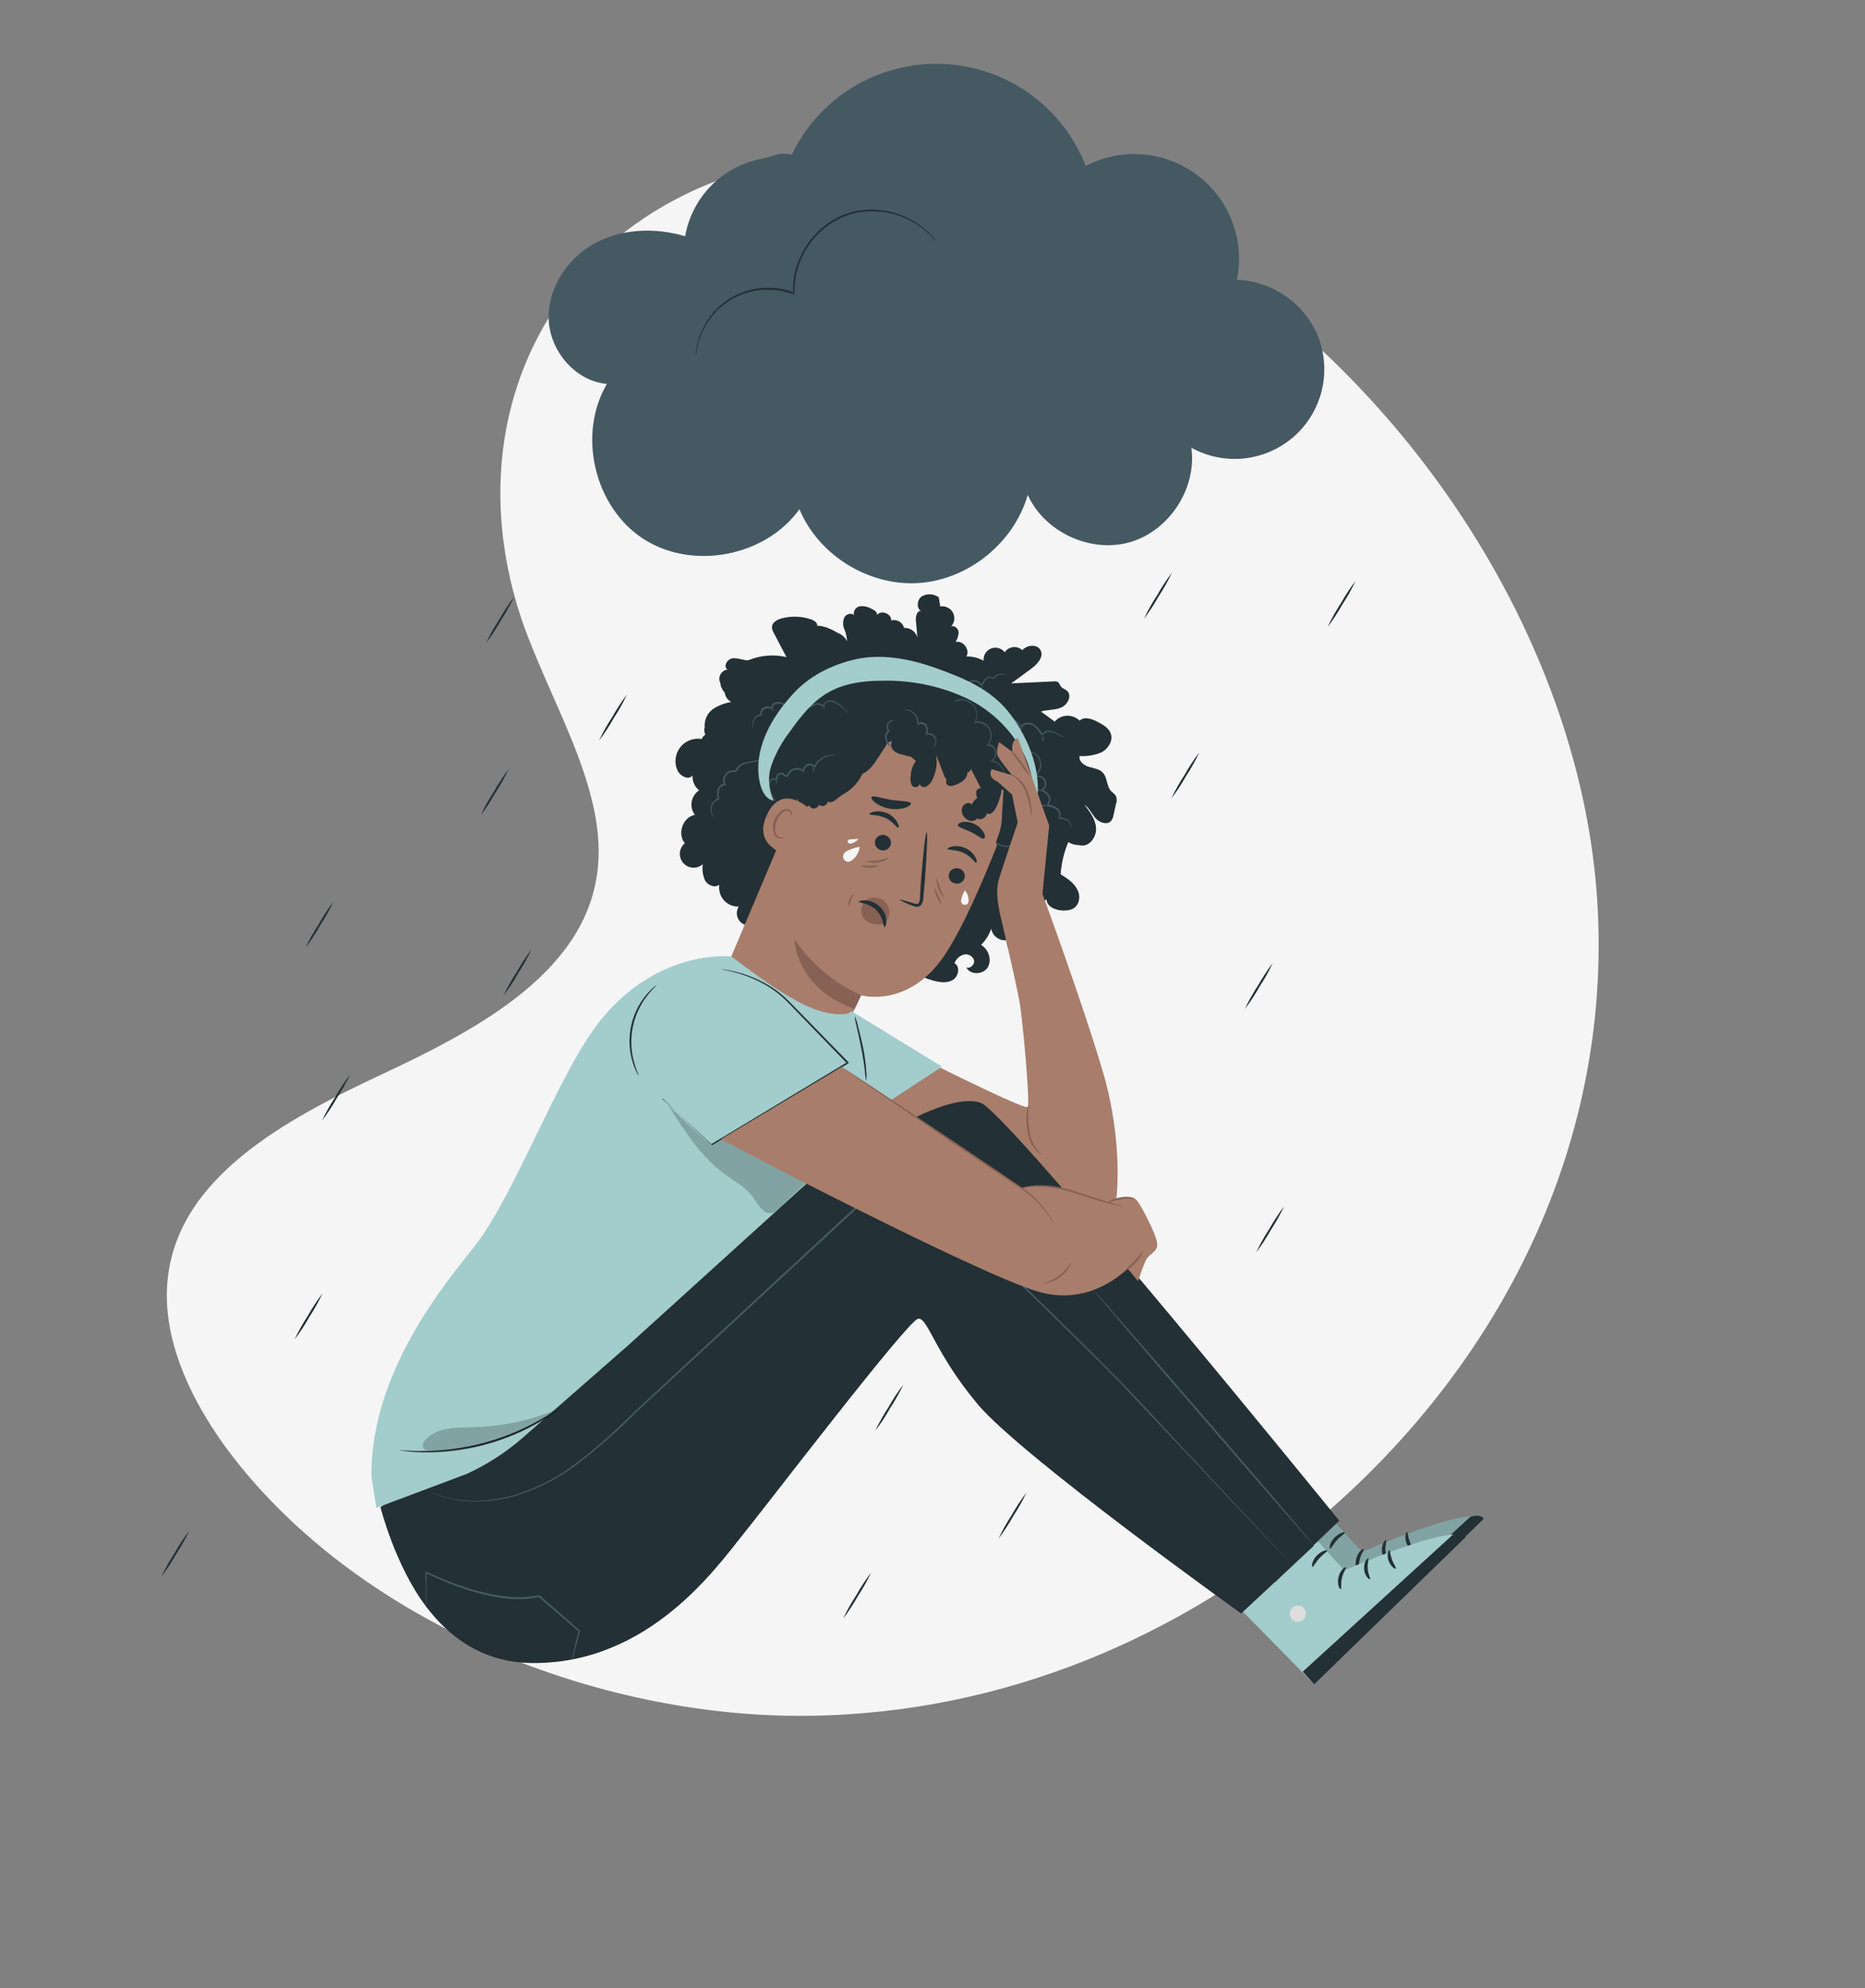 <svg fill-rule="evenodd" height="2744.0" preserveAspectRatio="xMinYMin meet" version="1.0" viewBox="0 0 2574 2744" width="2574.0" xmlns="http://www.w3.org/2000/svg" xmlns:xlink="http://www.w3.org/1999/xlink"><rect x="0" y="0" width="2574" height="2744" fill="#808080" stroke="none"/><title>...</title><desc>...</desc><g clip="0 0 2574 2744" id="group" transform="scale(1,-1) translate(0,-2744)"><g transform=""><g transform=" matrix(1,0,0,-1,0,2744)"><g transform=""><path d="M 1591.19 309.796 L 1564.38 296.288 C 1340.72 186.919 1087.23 181.412 908.963 288.383 C 885.976 302.219 864.475 317.693 844.624 334.683 C 773.927 397.591 725.516 477.908 703.696 568.492 C 681.876 659.075 687.322 757.119 719.551 853.906 C 758.538 967.599 834.613 1083.06 825.484 1193.86 C 813.625 1338.08 664.344 1418.55 527.779 1482.46 C 391.215 1546.36 241.959 1627.11 230.878 1771.46 C 223.902 1861.99 275.553 1959.23 345.369 2040.09 C 529.939 2254.03 840.46 2371.44 1115.5 2368.19 C 1390.55 2364.95 1631.12 2255.39 1814.36 2101.89 C 2070.99 1886.77 2230.19 1573.91 2203.48 1229.81 C 2176.76 885.719 1946.92 514.883 1591.19 309.796 Z " style="stroke: none; stroke-opacity: 0.2; stroke-linecap: butt; stroke-width: 1; fill: rgb(96%,96%,96%); fill-rule: evenodd;"/></g><g transform=""><path d="M 670.853 887.522 C 676.158 876.254 682.257 865.377 689.103 854.972 C 695.209 844.124 702.041 833.7 709.552 823.772 C 704.236 835.035 698.138 845.911 691.303 856.322 C 685.21 867.18 678.378 877.604 670.853 887.522 L 670.853 887.522 Z " style="stroke: none; stroke-opacity: 0.2; stroke-linecap: butt; stroke-width: 1; fill: rgb(14%,19%,21%); fill-rule: evenodd;"/></g><g transform=""><path d="M 826.703 1022.27 C 832.008 1011 838.107 1000.13 844.953 989.722 C 851.038 978.86 857.871 968.435 865.403 958.521 C 860.086 969.784 853.988 980.66 847.153 991.071 C 841.061 1001.93 834.228 1012.35 826.703 1022.27 L 826.703 1022.27 Z " style="stroke: none; stroke-opacity: 0.2; stroke-linecap: butt; stroke-width: 1; fill: rgb(14%,19%,21%); fill-rule: evenodd;"/></g><g transform=""><path d="M 663.403 1125.22 C 668.696 1113.95 674.795 1103.07 681.653 1092.67 C 687.724 1081.8 694.558 1071.38 702.103 1061.47 C 696.774 1072.73 690.676 1083.6 683.853 1094.02 C 677.746 1104.87 670.914 1115.29 663.403 1125.22 L 663.403 1125.22 Z " style="stroke: none; stroke-opacity: 0.2; stroke-linecap: butt; stroke-width: 1; fill: rgb(14%,19%,21%); fill-rule: evenodd;"/></g><g transform=""><path d="M 444.403 1546.82 C 449.732 1535.57 455.83 1524.69 462.653 1514.27 C 468.76 1503.42 475.592 1493 483.103 1483.07 C 477.786 1494.33 471.688 1505.21 464.853 1515.62 C 458.761 1526.48 451.928 1536.9 444.403 1546.82 L 444.403 1546.82 Z " style="stroke: none; stroke-opacity: 0.2; stroke-linecap: butt; stroke-width: 1; fill: rgb(14%,19%,21%); fill-rule: evenodd;"/></g><g transform=""><path d="M 1163.65 2234.07 C 1168.98 2222.82 1175.08 2211.94 1181.9 2201.52 C 1187.99 2190.68 1194.82 2180.27 1202.35 2170.37 C 1197.01 2181.62 1190.91 2192.5 1184.1 2202.92 C 1178.02 2213.77 1171.19 2224.18 1163.65 2234.07 L 1163.65 2234.07 Z " style="stroke: none; stroke-opacity: 0.2; stroke-linecap: butt; stroke-width: 1; fill: rgb(14%,19%,21%); fill-rule: evenodd;"/></g><g transform=""><path d="M 1578.8 854.072 C 1584.13 842.816 1590.23 831.941 1597.05 821.522 C 1603.16 810.674 1609.99 800.25 1617.5 790.322 C 1612.21 801.597 1606.11 812.475 1599.25 822.872 C 1593.18 833.742 1586.35 844.169 1578.8 854.072 L 1578.8 854.072 Z " style="stroke: none; stroke-opacity: 0.2; stroke-linecap: butt; stroke-width: 1; fill: rgb(14%,19%,21%); fill-rule: evenodd;"/></g><g transform=""><path d="M 1832.2 865.473 C 1837.53 854.217 1843.63 843.341 1850.45 832.923 C 1856.54 822.054 1863.39 811.628 1870.95 801.723 C 1865.64 812.985 1859.54 823.862 1852.7 834.273 C 1846.61 845.142 1839.76 855.568 1832.2 865.473 L 1832.2 865.473 Z " style="stroke: none; stroke-opacity: 0.2; stroke-linecap: butt; stroke-width: 1; fill: rgb(14%,19%,21%); fill-rule: evenodd;"/></g><g transform=""><path d="M 1616.5 1102.27 C 1621.86 1091.03 1627.95 1080.15 1634.75 1069.72 C 1640.84 1058.85 1647.69 1048.43 1655.25 1038.52 C 1649.94 1049.78 1643.84 1060.66 1637 1071.07 C 1630.93 1081.95 1624.08 1092.38 1616.5 1102.27 L 1616.5 1102.27 Z " style="stroke: none; stroke-opacity: 0.2; stroke-linecap: butt; stroke-width: 1; fill: rgb(14%,19%,21%); fill-rule: evenodd;"/></g><g transform=""><path d="M 1718 1392.77 C 1723.33 1381.52 1729.43 1370.64 1736.25 1360.22 C 1742.34 1349.35 1749.19 1338.93 1756.75 1329.02 C 1751.44 1340.28 1745.34 1351.16 1738.5 1361.57 C 1732.43 1372.45 1725.58 1382.88 1718 1392.77 L 1718 1392.77 Z " style="stroke: none; stroke-opacity: 0.2; stroke-linecap: butt; stroke-width: 1; fill: rgb(14%,19%,21%); fill-rule: evenodd;"/></g><g transform=""><path d="M 1733.7 1728.57 C 1739.03 1717.32 1745.13 1706.44 1751.95 1696.02 C 1758.06 1685.17 1764.89 1674.75 1772.4 1664.82 C 1767.09 1676.08 1760.99 1686.96 1754.15 1697.37 C 1748.06 1708.23 1741.23 1718.65 1733.7 1728.57 L 1733.7 1728.57 Z " style="stroke: none; stroke-opacity: 0.2; stroke-linecap: butt; stroke-width: 1; fill: rgb(14%,19%,21%); fill-rule: evenodd;"/></g><g transform=""><path d="M 222.553 2176.42 C 227.882 2165.17 233.98 2154.29 240.803 2143.87 C 246.894 2133 253.744 2122.58 261.303 2112.67 C 255.97 2123.94 249.855 2134.81 243.003 2145.22 C 236.927 2156.09 230.094 2166.52 222.553 2176.42 L 222.553 2176.42 Z " style="stroke: none; stroke-opacity: 0.2; stroke-linecap: butt; stroke-width: 1; fill: rgb(14%,19%,21%); fill-rule: evenodd;"/></g><g transform=""><path d="M 421.503 1308.37 C 426.82 1297.11 432.918 1286.23 439.753 1275.82 C 445.845 1264.97 452.678 1254.54 460.203 1244.62 C 454.874 1255.88 448.776 1266.75 441.953 1277.17 C 435.846 1288.02 429.014 1298.45 421.503 1308.37 Z " style="stroke: none; stroke-opacity: 0.2; stroke-linecap: butt; stroke-width: 1; fill: rgb(14%,19%,21%); fill-rule: evenodd;"/></g><g transform=""><path d="M 694.803 1374.32 C 700.127 1363.07 706.208 1352.2 713.003 1341.77 C 719.065 1330.89 725.916 1320.46 733.503 1310.57 C 728.161 1321.82 722.064 1332.7 715.253 1343.12 C 709.177 1353.99 702.344 1364.42 694.803 1374.32 L 694.803 1374.32 Z " style="stroke: none; stroke-opacity: 0.2; stroke-linecap: butt; stroke-width: 1; fill: rgb(14%,19%,21%); fill-rule: evenodd;"/></g><g transform=""><path d="M 406.453 1848.87 C 411.782 1837.62 417.879 1826.74 424.703 1816.32 C 430.794 1805.45 437.644 1795.03 445.203 1785.12 C 439.862 1796.37 433.765 1807.25 426.953 1817.67 C 420.855 1828.54 414.005 1838.96 406.453 1848.87 L 406.453 1848.87 Z " style="stroke: none; stroke-opacity: 0.2; stroke-linecap: butt; stroke-width: 1; fill: rgb(14%,19%,21%); fill-rule: evenodd;"/></g><g transform=""><path d="M 1208 1974.77 C 1213.33 1963.52 1219.43 1952.64 1226.25 1942.22 C 1232.34 1931.35 1239.19 1920.93 1246.75 1911.02 C 1241.44 1922.28 1235.34 1933.16 1228.5 1943.57 C 1222.43 1954.45 1215.58 1964.88 1208 1974.77 L 1208 1974.77 Z " style="stroke: none; stroke-opacity: 0.2; stroke-linecap: butt; stroke-width: 1; fill: rgb(14%,19%,21%); fill-rule: evenodd;"/></g><g transform=""><path d="M 1378 2123.77 C 1383.33 2112.52 1389.43 2101.64 1396.25 2091.22 C 1402.36 2080.37 1409.19 2069.95 1416.7 2060.02 C 1411.39 2071.28 1405.29 2082.16 1398.45 2092.57 C 1392.36 2103.43 1385.53 2113.85 1378 2123.77 Z " style="stroke: none; stroke-opacity: 0.2; stroke-linecap: butt; stroke-width: 1; fill: rgb(14%,19%,21%); fill-rule: evenodd;"/></g><g transform=""><path d="M 1340.55 1280.52 C 1345.87 1269.26 1351.97 1258.38 1358.8 1247.97 C 1364.88 1237.09 1371.73 1226.67 1379.3 1216.77 C 1373.97 1228.03 1367.88 1238.9 1361.05 1249.32 C 1354.96 1260.19 1348.11 1270.62 1340.55 1280.52 L 1340.55 1280.52 Z " style="stroke: none; stroke-opacity: 0.2; stroke-linecap: butt; stroke-width: 1; fill: rgb(14%,19%,21%); fill-rule: evenodd;"/></g><g transform=""><path d="M 1820.9 468.572 C 1812.16 445.164 1796.7 424.858 1776.47 410.199 C 1756.23 395.541 1732.12 387.182 1707.15 386.172 C 1712.62 359.385 1710.38 331.598 1700.7 306.032 C 1691.01 280.465 1674.28 258.166 1652.45 241.719 C 1630.61 225.271 1604.56 215.349 1577.31 213.102 C 1550.07 210.855 1522.74 216.375 1498.5 229.022 C 1482.84 188.81 1455.76 154.055 1420.6 129.03 C 1385.45 104.006 1343.74 89.805 1300.61 88.174 C 1257.49 86.543 1214.83 97.553 1177.88 119.85 C 1140.93 142.147 1111.31 174.758 1092.65 213.672 L 1092.65 213.672 C 1075.1 209.022 1067.65 216.172 1049.7 219.422 C 1023.62 224.637 999.731 237.611 981.154 256.643 C 962.578 275.674 950.186 299.875 945.603 326.072 C 904.203 313.722 857.603 315.422 819.803 336.422 C 782.003 357.422 755.103 399.272 757.353 442.272 C 759.603 485.272 794.553 526.222 837.653 529.872 C 796.603 599.522 820.153 699.572 887.653 743.572 C 955.153 787.572 1056.4 768.572 1103.35 702.822 C 1129.75 766.372 1199.05 809.172 1267.7 804.722 C 1336.35 800.272 1399.45 749.222 1418.45 683.072 C 1441.7 734.572 1505.25 763.972 1559.55 748.322 C 1613.85 732.672 1652 673.972 1644.3 618.022 C 1666.27 630.138 1691.4 635.288 1716.36 632.79 C 1741.32 630.292 1764.94 620.264 1784.07 604.035 C 1803.2 587.807 1816.94 566.146 1823.48 541.925 C 1830.01 517.705 1829.03 492.07 1820.65 468.422 L 1820.9 468.572 Z " style="stroke: none; stroke-opacity: 0.2; stroke-linecap: butt; stroke-width: 1; fill: rgb(27%,35%,39%); fill-rule: evenodd;"/></g><g transform=""><path d="M 1292.7 334.372 C 1292.4 334.372 1288.75 329.372 1280.2 321.072 C 1267.88 309.909 1253.28 301.566 1237.4 296.623 C 1226.48 293.301 1215.12 291.616 1203.7 291.623 C 1190.61 291.477 1177.62 293.888 1165.45 298.723 C 1151.58 304.458 1139.02 312.938 1128.51 323.652 C 1118 334.367 1109.77 347.095 1104.3 361.073 C 1098.74 375.033 1096.17 390.006 1096.75 405.023 L 1096.75 406.973 L 1094.9 406.273 C 1071.66 397.591 1046.04 397.751 1022.9 406.722 C 1004.64 413.923 988.981 426.492 978.003 442.772 C 970.646 453.621 965.42 465.771 962.603 478.573 C 961.802 481.999 961.217 485.472 960.853 488.972 C 960.742 490.199 960.558 491.418 960.303 492.622 C 960.192 491.408 960.192 490.187 960.303 488.972 C 960.51 485.429 960.961 481.904 961.653 478.423 C 964.192 465.369 969.29 452.946 976.653 441.872 C 981.775 434.136 987.913 427.124 994.903 421.022 C 1003.09 413.968 1012.4 408.339 1022.45 404.372 C 1046.1 395.042 1072.37 394.775 1096.2 403.622 L 1094.45 404.922 C 1093.82 389.547 1096.44 374.212 1102.15 359.922 C 1107.73 345.616 1116.16 332.595 1126.93 321.652 C 1137.7 310.709 1150.59 302.074 1164.8 296.273 C 1177.29 291.395 1190.6 289.017 1204 289.273 C 1215.55 289.444 1227.01 291.332 1238 294.873 C 1254.04 300.045 1268.71 308.74 1280.95 320.323 C 1284.2 323.44 1287.22 326.782 1290 330.323 L 1292.1 333.173 C 1292.35 333.546 1292.55 333.949 1292.7 334.372 L 1292.7 334.372 Z " style="stroke: none; stroke-opacity: 0.2; stroke-linecap: butt; stroke-width: 1; fill: rgb(14%,19%,21%); fill-rule: evenodd;"/></g><g transform=""><path d="M 1778.75 2030.77 L 1879.75 2142.27 C 1879.75 2142.27 2027.2 2077.27 2047.85 2095.97 L 1838.35 2299.57 L 1673.85 2132.27 L 1778.75 2030.77 Z " style="stroke: none; stroke-opacity: 0.2; stroke-linecap: butt; stroke-width: 1; fill: rgb(64%,80%,80%); fill-rule: evenodd;"/></g><g transform=""><g transform=""><path d="M 1778.75 2030.77 L 1879.75 2142.27 C 1879.75 2142.27 2027.2 2077.27 2047.85 2095.97 L 1838.35 2299.57 L 1673.85 2132.27 L 1778.75 2030.77 Z " style="stroke: none; stroke-opacity: 0.2; stroke-linecap: butt; stroke-width: 1; fill: rgb(0%,0%,0%); fill-opacity: 0.2; fill-rule: evenodd;"/></g></g><g transform=""><path d="M 1806.15 2196.32 C 1804.73 2198.89 1804.3 2201.89 1804.96 2204.75 C 1805.61 2207.61 1807.3 2210.13 1809.7 2211.82 C 1812.22 2213.34 1815.22 2213.83 1818.08 2213.2 C 1820.95 2212.56 1823.46 2210.85 1825.1 2208.42 C 1826.61 2205.7 1827.05 2202.51 1826.34 2199.48 C 1825.63 2196.45 1823.81 2193.79 1821.25 2192.02 C 1818.46 2190.72 1815.28 2190.54 1812.36 2191.53 C 1809.45 2192.52 1807.03 2194.59 1805.6 2197.32 Z " style="stroke: none; stroke-opacity: 0.2; stroke-linecap: butt; stroke-width: 0; fill: rgb(87%,87%,87%); fill-rule: evenodd;"/><path d="M 1806.15 2196.32 C 1804.73 2198.89 1804.3 2201.89 1804.96 2204.75 C 1805.61 2207.61 1807.3 2210.13 1809.7 2211.82 C 1812.22 2213.34 1815.22 2213.83 1818.08 2213.2 C 1820.95 2212.56 1823.46 2210.85 1825.1 2208.42 C 1826.61 2205.7 1827.05 2202.51 1826.34 2199.48 C 1825.63 2196.45 1823.81 2193.79 1821.25 2192.02 C 1818.46 2190.72 1815.28 2190.54 1812.36 2191.53 C 1809.45 2192.52 1807.03 2194.59 1805.6 2197.32 " style="stroke: none; stroke-opacity: 0.2; stroke-linecap: butt; stroke-width: 1; fill: none; fill-opacity: 0.2; fill-rule: evenodd;"/></g><g transform=""><path d="M 1838.35 2299.72 L 1822.4 2282.27 L 2029.25 2093.62 C 2029.25 2093.62 2042.55 2088.62 2047.85 2096.22 L 1838.35 2299.72 Z " style="stroke: none; stroke-opacity: 0.2; stroke-linecap: butt; stroke-width: 1; fill: rgb(14%,19%,21%); fill-rule: evenodd;"/></g><g transform=""><path d="M 1882.1 2138.07 C 1883.05 2139.12 1878.4 2144.57 1876.55 2152.77 C 1874.7 2160.97 1876.2 2167.77 1874.9 2168.37 C 1873.6 2168.97 1869.35 2161.47 1871.75 2151.62 C 1874.15 2141.77 1881.4 2136.92 1882.1 2138.07 Z " style="stroke: none; stroke-opacity: 0.2; stroke-linecap: butt; stroke-width: 1; fill: rgb(14%,19%,21%); fill-rule: evenodd;"/></g><g transform=""><path d="M 1913 2125.82 C 1914.2 2126.57 1911.45 2132.62 1912.2 2140.32 C 1912.95 2148.02 1916.35 2153.57 1915.3 2154.52 C 1914.25 2155.47 1907.95 2150.32 1907.25 2140.72 C 1906.55 2131.12 1911.95 2124.87 1913 2125.82 Z " style="stroke: none; stroke-opacity: 0.2; stroke-linecap: butt; stroke-width: 1; fill: rgb(14%,19%,21%); fill-rule: evenodd;"/></g><g transform=""><path d="M 1950.95 2139.97 C 1950.25 2141.12 1943.85 2137.37 1940.95 2129.22 C 1938.05 2121.07 1940.7 2114.22 1942 2114.62 C 1943.3 2115.02 1943.2 2120.92 1945.6 2127.57 C 1948 2134.22 1951.85 2138.87 1950.95 2139.97 Z " style="stroke: none; stroke-opacity: 0.2; stroke-linecap: butt; stroke-width: 1; fill: rgb(14%,19%,21%); fill-rule: evenodd;"/></g><g transform=""><path d="M 1856.25 2115.17 C 1856.75 2116.52 1850.65 2119.67 1845.25 2125.67 C 1839.85 2131.67 1837.15 2137.92 1835.75 2137.52 C 1834.35 2137.12 1835.15 2129.32 1841.6 2122.52 C 1848.05 2115.72 1856 2113.87 1856.25 2115.17 Z " style="stroke: none; stroke-opacity: 0.2; stroke-linecap: butt; stroke-width: 1; fill: rgb(14%,19%,21%); fill-rule: evenodd;"/></g><g transform=""><path d="M 1754.3 2055.82 L 1855.3 2167.52 C 1855.3 2167.52 2002.75 2102.52 2023.4 2121.17 L 1813.9 2324.77 L 1649.4 2157.27 L 1754.3 2055.82 Z " style="stroke: none; stroke-opacity: 0.2; stroke-linecap: butt; stroke-width: 1; fill: rgb(64%,80%,80%); fill-rule: evenodd;"/></g><g transform=""><path d="M 1781.7 2221.37 C 1780.28 2223.95 1779.85 2226.96 1780.5 2229.83 C 1781.16 2232.7 1782.85 2235.22 1785.25 2236.92 C 1787.78 2238.42 1790.78 2238.9 1793.64 2238.26 C 1796.5 2237.62 1799.01 2235.9 1800.65 2233.47 C 1802.16 2230.75 1802.6 2227.56 1801.89 2224.53 C 1801.18 2221.5 1799.36 2218.84 1796.8 2217.07 C 1794.01 2215.77 1790.82 2215.61 1787.9 2216.6 C 1784.99 2217.6 1782.57 2219.69 1781.15 2222.42 Z " style="stroke: none; stroke-opacity: 0.2; stroke-linecap: butt; stroke-width: 0; fill: rgb(87%,87%,87%); fill-rule: evenodd;"/><path d="M 1781.7 2221.37 C 1780.28 2223.95 1779.85 2226.96 1780.5 2229.83 C 1781.16 2232.7 1782.85 2235.22 1785.25 2236.92 C 1787.78 2238.42 1790.78 2238.9 1793.64 2238.26 C 1796.5 2237.62 1799.01 2235.9 1800.65 2233.47 C 1802.16 2230.75 1802.6 2227.56 1801.89 2224.53 C 1801.18 2221.5 1799.36 2218.84 1796.8 2217.07 C 1794.01 2215.77 1790.82 2215.61 1787.9 2216.6 C 1784.99 2217.6 1782.57 2219.69 1781.15 2222.42 " style="stroke: none; stroke-opacity: 0.2; stroke-linecap: butt; stroke-width: 1; fill: none; fill-opacity: 0.2; fill-rule: evenodd;"/></g><g transform=""><path d="M 1813.9 2324.77 L 1798 2307.27 L 2004.8 2118.57 C 2004.8 2118.57 2018.1 2113.57 2023.4 2121.17 L 1813.9 2324.77 Z " style="stroke: none; stroke-opacity: 0.2; stroke-linecap: butt; stroke-width: 1; fill: rgb(14%,19%,21%); fill-rule: evenodd;"/></g><g transform=""><path d="M 1857.65 2163.12 C 1858.6 2164.17 1853.95 2169.62 1852.1 2177.82 C 1850.25 2186.02 1851.8 2192.82 1850.45 2193.42 C 1849.1 2194.02 1844.9 2186.52 1847.3 2176.67 C 1849.7 2166.82 1856.95 2161.97 1857.65 2163.12 Z " style="stroke: none; stroke-opacity: 0.2; stroke-linecap: butt; stroke-width: 1; fill: rgb(14%,19%,21%); fill-rule: evenodd;"/></g><g transform=""><path d="M 1888.45 2150.87 C 1889.65 2151.62 1886.95 2157.67 1887.65 2165.37 C 1888.35 2173.07 1891.85 2178.62 1890.75 2179.57 C 1889.65 2180.52 1883.45 2175.37 1882.7 2165.77 C 1881.95 2156.17 1887.5 2149.92 1888.45 2150.87 Z " style="stroke: none; stroke-opacity: 0.2; stroke-linecap: butt; stroke-width: 1; fill: rgb(14%,19%,21%); fill-rule: evenodd;"/></g><g transform=""><path d="M 1926.5 2165.02 C 1925.8 2166.17 1919.4 2162.42 1916.5 2154.27 C 1913.6 2146.12 1916.5 2139.27 1917.55 2139.67 C 1918.6 2140.07 1918.75 2145.97 1921.15 2152.62 C 1923.55 2159.27 1927.45 2163.97 1926.5 2165.02 Z " style="stroke: none; stroke-opacity: 0.2; stroke-linecap: butt; stroke-width: 1; fill: rgb(14%,19%,21%); fill-rule: evenodd;"/></g><g transform=""><path d="M 1831.8 2140.22 C 1832.3 2141.57 1826.25 2144.72 1820.85 2150.77 C 1815.45 2156.82 1812.7 2162.97 1811.3 2162.62 C 1809.9 2162.27 1810.7 2154.37 1817.15 2147.37 C 1823.6 2140.37 1831.55 2138.92 1831.8 2140.22 Z " style="stroke: none; stroke-opacity: 0.2; stroke-linecap: butt; stroke-width: 1; fill: rgb(14%,19%,21%); fill-rule: evenodd;"/></g><g transform=""><path d="M 1539.95 1098.17 C 1538.09 1095.92 1535.98 1093.89 1533.65 1092.12 C 1526.95 1085.27 1528.65 1073.12 1521.85 1066.17 C 1516.85 1061.17 1509.15 1060.37 1502.4 1058.27 C 1495.65 1056.17 1488.45 1050.42 1490.05 1043.52 C 1500.47 1044.18 1510.9 1042.38 1520.5 1038.27 C 1529.7 1033.27 1536.55 1022.32 1533.05 1012.52 C 1530.35 1004.82 1522.55 1000.37 1515.35 996.572 C 1507.35 992.272 1496.55 988.322 1490.05 994.672 C 1487.76 992.405 1485.02 990.631 1482.02 989.462 C 1479.01 988.293 1475.8 987.752 1472.57 987.874 C 1469.35 987.996 1466.18 988.777 1463.27 990.17 C 1460.36 991.563 1457.77 993.538 1455.65 995.972 L 1436.65 982.022 C 1445.85 979.322 1456.05 980.322 1464.85 976.472 C 1473.65 972.622 1479.85 960.072 1472.75 953.572 C 1470.15 951.222 1466.4 950.272 1464.25 947.522 C 1462.1 944.772 1462.1 942.522 1459.95 941.322 C 1458.3 940.487 1456.43 940.19 1454.6 940.472 L 1395.65 943.222 L 1422.9 923.222 C 1431.3 917.072 1440.7 907.322 1436.35 897.922 C 1432 888.522 1417.55 889.772 1411 897.422 C 1409.3 895.827 1407.27 894.622 1405.05 893.893 C 1402.83 893.163 1400.48 892.925 1398.17 893.197 C 1395.85 893.468 1393.62 894.242 1391.63 895.464 C 1389.64 896.686 1387.94 898.327 1386.65 900.272 C 1384.48 897.466 1381.45 895.445 1378.03 894.516 C 1374.61 893.587 1370.97 893.8 1367.68 895.124 C 1364.39 896.447 1361.62 898.809 1359.79 901.85 C 1357.96 904.89 1357.18 908.445 1357.55 911.972 C 1350.29 907.908 1342.07 905.887 1333.75 906.122 C 1339.3 897.072 1329.25 883.422 1318.75 886.122 C 1321.53 882.036 1323.01 877.211 1323 872.272 C 1322.35 867.272 1317.3 862.822 1312.7 864.622 C 1315.06 862.081 1316.56 858.865 1316.99 855.427 C 1317.42 851.989 1316.76 848.502 1315.1 845.459 C 1313.44 842.416 1310.87 839.97 1307.75 838.465 C 1304.63 836.961 1301.12 836.474 1297.7 837.072 C 1297 832.822 1296.35 828.622 1295.65 824.422 C 1292.26 821.956 1288.23 820.525 1284.04 820.303 C 1279.85 820.081 1275.69 821.078 1272.05 823.172 C 1265.2 828.172 1264.6 840.372 1272.05 843.972 C 1267.05 840.922 1263.45 849.622 1264 855.472 C 1264.75 863.622 1265.5 871.722 1266.2 879.872 C 1265.07 875.9 1262.62 872.428 1259.26 870.022 C 1255.9 867.617 1251.83 866.418 1247.7 866.622 C 1247.25 864.763 1246.42 863.015 1245.27 861.484 C 1244.12 859.953 1242.67 858.67 1241.01 857.712 C 1239.36 856.755 1237.52 856.142 1235.62 855.912 C 1233.72 855.682 1231.79 855.839 1229.95 856.372 C 1230.75 847.072 1216.05 841.372 1210.45 848.922 C 1211.1 844.872 1206.7 842.022 1202.95 840.322 C 1197.86 837.337 1191.91 836.141 1186.05 836.922 C 1180.35 838.322 1176.05 845.722 1179.75 850.272 C 1176.85 845.272 1168.5 846.822 1165.55 851.722 C 1164.33 854.319 1163.67 857.145 1163.62 860.015 C 1163.57 862.885 1164.12 865.734 1165.25 868.372 C 1167.53 873.663 1168.83 879.32 1169.1 885.072 C 1166.47 879.89 1162.05 875.839 1156.65 873.672 C 1147.6 868.672 1138.1 863.672 1127.85 863.672 C 1128.4 859.322 1123.6 856.322 1119.45 854.872 C 1106.37 850.408 1092.25 849.938 1078.9 853.522 C 1072.6 855.172 1065.6 859.122 1065.4 865.572 C 1065.56 868.544 1066.49 871.423 1068.1 873.922 C 1073.87 884.922 1079.65 895.922 1085.45 906.922 C 1067.77 902.836 1049.25 904.41 1032.5 911.422 C 1025.15 911.422 1018.05 907.622 1010.75 908.672 C 1003.45 909.722 997.753 920.322 1004.05 924.022 C 1001.2 924.486 998.561 925.853 996.537 927.922 C 994.512 929.992 993.204 932.655 992.803 935.522 C 992.549 938.062 993.053 940.62 994.253 942.872 C 994.351 944.582 994.705 946.268 995.303 947.872 C 996.424 950.903 998.122 953.688 1000.3 956.072 C 1000.63 958.772 1001.61 961.35 1003.16 963.582 C 1004.71 965.814 1006.79 967.631 1009.2 968.872 C 1001.46 970.168 994.002 972.79 987.153 976.622 C 982.679 979.08 978.952 982.7 976.364 987.1 C 973.777 991.501 972.426 996.518 972.453 1001.62 C 972.453 1002.17 972.453 1002.72 972.703 1003.27 C 971.555 1006.81 971.842 1010.65 973.503 1013.97 C 971.19 1015.35 969.423 1017.49 968.503 1020.02 C 962.961 1019.06 957.26 1019.62 952.015 1021.66 C 946.77 1023.69 942.178 1027.12 938.733 1031.56 C 935.288 1036.01 933.121 1041.31 932.463 1046.9 C 931.806 1052.49 932.684 1058.15 935.003 1063.27 C 938.653 1071.37 950.803 1077.42 955.903 1070.12 C 955.601 1074.06 956.269 1078.01 957.846 1081.62 C 959.424 1085.24 961.864 1088.42 964.953 1090.87 C 962.237 1092.63 959.915 1094.93 958.134 1097.62 C 956.354 1100.32 955.152 1103.36 954.607 1106.55 C 954.062 1109.74 954.184 1113 954.967 1116.14 C 955.75 1119.27 957.175 1122.22 959.153 1124.77 C 942.503 1127.37 934.153 1151.27 945.253 1163.82 C 943.295 1165.43 941.676 1167.41 940.492 1169.64 C 939.307 1171.88 938.581 1174.33 938.355 1176.86 C 938.129 1179.38 938.408 1181.92 939.175 1184.33 C 939.943 1186.75 941.184 1188.98 942.826 1190.91 C 944.468 1192.84 946.477 1194.42 948.737 1195.56 C 950.997 1196.7 953.462 1197.38 955.988 1197.56 C 958.514 1197.74 961.049 1197.41 963.447 1196.6 C 965.845 1195.78 968.057 1194.5 969.953 1192.82 C 968.834 1200.53 969.962 1208.39 973.203 1215.47 C 977.103 1222.12 986.853 1225.97 992.803 1221.02 C 992.203 1224.84 992.455 1228.75 993.542 1232.46 C 994.629 1236.17 996.524 1239.59 999.091 1242.48 C 1001.66 1245.37 1004.83 1247.66 1008.39 1249.18 C 1011.94 1250.7 1015.79 1251.42 1019.65 1251.27 C 1017.28 1254.93 1016.4 1259.36 1017.21 1263.64 C 1018.02 1267.92 1020.46 1271.72 1024.01 1274.25 C 1027.56 1276.78 1031.95 1277.84 1036.26 1277.21 C 1040.57 1276.58 1044.48 1274.31 1047.15 1270.87 L 1085 1292.67 C 1093.23 1297.77 1101.92 1302.07 1110.95 1305.52 C 1122.67 1309.63 1135.21 1310.87 1147.5 1309.12 C 1151.39 1308.22 1155.42 1308.22 1159.3 1309.12 C 1163.46 1311.04 1167.05 1313.98 1169.75 1317.67 C 1178.09 1326.41 1188.53 1332.87 1200.08 1336.43 C 1211.62 1340 1223.89 1340.54 1235.7 1338.02 C 1239.35 1336.92 1243.14 1336.38 1246.95 1336.42 C 1251.25 1337.25 1255.34 1338.95 1258.95 1341.42 C 1268.3 1346.72 1278.28 1350.82 1288.65 1353.62 C 1297.55 1356.02 1307.65 1357.27 1315.4 1352.32 C 1323.15 1347.37 1325.4 1333.97 1317.35 1329.42 C 1318.42 1326.61 1320.11 1324.09 1322.3 1322.03 C 1324.5 1319.98 1327.13 1318.45 1330 1317.57 C 1332.9 1316.81 1335.97 1317.18 1338.61 1318.58 C 1341.26 1319.99 1343.27 1322.35 1344.25 1325.17 C 1345.65 1330.97 1339.25 1337.52 1333.75 1335.17 C 1338.75 1346.07 1356.9 1345.57 1363.2 1335.17 C 1369.5 1324.77 1364.3 1310.17 1354 1304.17 C 1360.43 1297.94 1365.23 1290.23 1368 1281.72 C 1368.84 1286.59 1371.5 1290.96 1375.45 1293.94 C 1379.4 1296.91 1384.34 1298.27 1389.25 1297.72 C 1389.33 1302.37 1390.38 1306.95 1392.31 1311.17 C 1394.25 1315.4 1397.04 1319.18 1400.5 1322.27 C 1403.98 1325.29 1408.39 1327.02 1412.99 1327.16 C 1417.59 1327.31 1422.09 1325.86 1425.75 1323.07 C 1432.6 1316.97 1431.75 1303.77 1423.35 1300.07 C 1434.1 1294.47 1433.75 1275.92 1422.8 1270.77 C 1426.48 1266.09 1428.5 1260.33 1428.56 1254.37 C 1428.61 1248.42 1426.69 1242.62 1423.1 1237.87 C 1424.17 1239.63 1425.6 1241.13 1427.3 1242.28 C 1428.99 1243.43 1430.92 1244.2 1432.95 1244.53 C 1434.97 1244.86 1437.04 1244.75 1439.02 1244.21 C 1441 1243.66 1442.83 1242.69 1444.4 1241.37 C 1444.75 1251.77 1457.5 1256.77 1467.9 1256.77 C 1476.05 1256.77 1484.85 1255.12 1488.4 1245.02 C 1490 1240.24 1489.86 1235.06 1488 1230.37 C 1483.75 1219.27 1473.55 1212.77 1463.85 1206.72 C 1464.9 1191.45 1468.45 1176.45 1474.35 1162.32 C 1478.87 1165.08 1484.07 1166.5 1489.35 1166.42 C 1490.32 1166.7 1491.31 1166.9 1492.3 1167.02 C 1504.35 1168.22 1513.65 1154.62 1512.7 1142.52 C 1511.75 1130.42 1504 1120.07 1496.55 1110.52 C 1503.45 1115.17 1506.8 1123.52 1512.35 1129.67 C 1517.9 1135.82 1529 1139.12 1534 1132.47 C 1535.41 1130.35 1536.33 1127.94 1536.7 1125.42 C 1537.85 1120.42 1539 1115.42 1540.1 1110.42 C 1541.65 1106.48 1541.6 1102.08 1539.95 1098.17 L 1539.95 1098.17 Z " style="stroke: none; stroke-opacity: 0.2; stroke-linecap: butt; stroke-width: 1; fill: rgb(14%,19%,21%); fill-rule: evenodd;"/></g><g transform=""><path d="M 1178.5 993.573 L 1343 1025.42 C 1392.4 1042.57 1396.5 1115.42 1377.25 1163.82 C 1355.95 1217.87 1327.75 1282.97 1303.15 1319.22 C 1253.55 1392.27 1188.5 1373.77 1188.5 1373.77 C 1188.5 1373.77 1183.1 1385.22 1169.35 1413.77 L 1160 1429.32 L 995.003 1354.02 L 1140.35 1010.12 C 1143.46 1003.07 1149.11 997.44 1156.18 994.371 C 1163.26 991.303 1171.23 991.018 1178.5 993.573 Z " style="stroke: none; stroke-opacity: 0.2; stroke-linecap: butt; stroke-width: 1; fill: rgb(66%,49%,42%); fill-rule: evenodd;"/></g><g transform=""><path d="M 1188.5 1373.77 C 1151.19 1356.91 1119.27 1330.03 1096.3 1296.12 C 1096.3 1296.12 1097.15 1363.12 1179.4 1392.77 L 1188.5 1373.77 Z " style="stroke: none; stroke-opacity: 0.2; stroke-linecap: butt; stroke-width: 1; fill: rgb(53%,38%,33%); fill-rule: evenodd;"/></g><g transform=""><path d="M 1106.2 1092.27 C 1103.92 1094.34 1102.35 1097.09 1101.73 1100.11 C 1101.11 1103.13 1101.47 1106.27 1102.75 1109.07 C 1103.5 1110.25 1104.47 1111.26 1105.63 1112.03 C 1106.78 1112.81 1108.08 1113.34 1109.45 1113.58 C 1110.82 1113.83 1112.23 1113.78 1113.58 1113.46 C 1114.93 1113.13 1116.2 1112.52 1117.3 1111.67 C 1118.55 1117.92 1128.65 1116.97 1130.45 1110.47 C 1133.55 1114.87 1141.85 1111.82 1143.05 1105.87 C 1147.05 1110.12 1153.8 1103.57 1158.95 1099.47 C 1161.83 1097.42 1164.81 1095.53 1167.9 1093.82 C 1177.61 1087.52 1185.34 1078.62 1190.2 1068.12 C 1200.2 1063.87 1207.15 1053.42 1213.4 1043.62 C 1217.35 1037.47 1221.3 1031.37 1225.2 1025.22 L 1231.05 1022.47 C 1229.94 1024.66 1229.55 1027.15 1229.94 1029.57 C 1230.33 1031.99 1231.47 1034.23 1233.2 1035.97 C 1236.6 1038.85 1240.71 1040.76 1245.1 1041.47 L 1257.85 1044.82 L 1264.1 1050.47 C 1259.6 1056.17 1257.14 1063.21 1257.1 1070.47 C 1255.97 1075.11 1256.54 1080.01 1258.7 1084.27 C 1259.42 1085.11 1260.34 1085.74 1261.38 1086.1 C 1262.42 1086.46 1263.54 1086.53 1264.61 1086.31 C 1265.69 1086.09 1266.69 1085.59 1267.5 1084.85 C 1268.32 1084.11 1268.92 1083.17 1269.25 1082.12 C 1269.63 1083.05 1270.21 1083.88 1270.95 1084.55 C 1271.69 1085.23 1272.57 1085.73 1273.53 1086.02 C 1274.49 1086.31 1275.5 1086.39 1276.49 1086.24 C 1277.48 1086.09 1278.42 1085.73 1279.25 1085.17 C 1283.11 1082.55 1286.06 1078.79 1287.7 1074.42 C 1292.33 1064.17 1293.83 1052.77 1292 1041.67 C 1295.7 1051.22 1299.35 1060.82 1303.05 1070.42 C 1303.65 1072.53 1304.87 1074.42 1306.55 1075.82 C 1306.09 1076.56 1305.79 1077.39 1305.69 1078.26 C 1305.58 1079.13 1305.66 1080.01 1305.94 1080.84 C 1306.21 1081.67 1306.66 1082.43 1307.26 1083.07 C 1307.86 1083.7 1308.59 1084.2 1309.4 1084.52 C 1312.81 1085.15 1316.32 1084.64 1319.4 1083.07 C 1326.85 1080.27 1336.3 1073.97 1334.75 1066.02 C 1337.25 1066.67 1340.3 1063.37 1339.75 1060.52 C 1344.75 1070.07 1349.45 1079.57 1354.25 1089.12 C 1352.6 1086.67 1348.35 1089.12 1347.45 1092.22 C 1346.86 1095.35 1347.39 1098.59 1348.95 1101.37 C 1345.35 1103.64 1342.56 1107.01 1341 1110.97 C 1338.7 1105.27 1329.15 1109.12 1327.6 1115.97 C 1327.06 1119 1327.5 1122.12 1328.86 1124.88 C 1330.22 1127.64 1332.42 1129.9 1335.15 1131.32 C 1337.21 1132.79 1339.74 1133.42 1342.25 1133.1 C 1344.75 1132.77 1347.04 1131.51 1348.65 1129.57 C 1353.2 1133.07 1361.4 1128.52 1362.35 1121.92 C 1364.8 1126.12 1371.2 1121.12 1373.8 1116.27 C 1378.55 1107.37 1381.55 1097.65 1382.65 1087.62 C 1381.9 1088.82 1382.65 1090.62 1384.05 1090.32 C 1384.36 1090.21 1384.64 1090.04 1384.87 1089.81 C 1385.1 1089.58 1385.27 1089.3 1385.38 1088.99 C 1385.49 1088.69 1385.54 1088.36 1385.5 1088.04 C 1385.47 1087.71 1385.37 1087.4 1385.2 1087.12 C 1384.4 1099.72 1383.65 1112.37 1382.9 1124.97 C 1382.93 1135.23 1381.03 1145.41 1377.3 1154.97 C 1375.55 1158.77 1373.45 1164.12 1376.45 1166.02 C 1377.32 1166.45 1378.29 1166.64 1379.25 1166.57 C 1391.36 1165.76 1402.81 1160.77 1411.65 1152.47 C 1414.98 1149.76 1417.85 1146.54 1420.15 1142.92 C 1424.8 1135.17 1425.15 1125.72 1428.5 1117.32 C 1430.26 1113.75 1431.77 1110.06 1433 1106.27 C 1434 1100.25 1433.47 1094.08 1431.45 1088.32 C 1425.95 1067.97 1420.05 1046.82 1406.45 1033.32 C 1398 1024.87 1387.1 1019.77 1378.6 1011.47 C 1373.55 1005.99 1368.81 1000.23 1364.4 994.221 C 1344.95 970.421 1318 955.571 1290.05 944.921 C 1274.47 938.394 1257.84 934.703 1240.95 934.021 C 1221.49 934.763 1202.28 938.787 1184.15 945.921 C 1155.24 955.197 1128.17 969.444 1104.15 988.021 C 1084.45 1003.17 1069.58 1023.72 1061.35 1047.17 C 1054 1070.92 1057.75 1098.32 1074.1 1111.82 L 1085.45 1106.82 Z " style="stroke: none; stroke-opacity: 0.2; stroke-linecap: butt; stroke-width: 0; fill: rgb(14%,19%,21%); fill-rule: evenodd;"/><path d="M 1106.2 1092.27 C 1103.92 1094.34 1102.35 1097.09 1101.73 1100.11 C 1101.11 1103.13 1101.47 1106.27 1102.75 1109.07 C 1103.5 1110.25 1104.47 1111.26 1105.63 1112.03 C 1106.78 1112.81 1108.08 1113.34 1109.45 1113.58 C 1110.82 1113.83 1112.23 1113.78 1113.58 1113.46 C 1114.93 1113.13 1116.2 1112.52 1117.3 1111.67 C 1118.55 1117.92 1128.65 1116.97 1130.45 1110.47 C 1133.55 1114.87 1141.85 1111.82 1143.05 1105.87 C 1147.05 1110.12 1153.8 1103.57 1158.95 1099.47 C 1161.83 1097.42 1164.81 1095.53 1167.9 1093.82 C 1177.61 1087.52 1185.34 1078.62 1190.2 1068.12 C 1200.2 1063.87 1207.15 1053.42 1213.4 1043.62 C 1217.35 1037.47 1221.3 1031.37 1225.2 1025.22 L 1231.05 1022.47 C 1229.94 1024.66 1229.55 1027.15 1229.94 1029.57 C 1230.33 1031.99 1231.47 1034.23 1233.2 1035.97 C 1236.6 1038.85 1240.71 1040.76 1245.1 1041.47 L 1257.85 1044.82 L 1264.1 1050.47 C 1259.6 1056.17 1257.14 1063.21 1257.1 1070.47 C 1255.97 1075.11 1256.54 1080.01 1258.7 1084.27 C 1259.42 1085.11 1260.34 1085.74 1261.38 1086.1 C 1262.42 1086.46 1263.54 1086.53 1264.61 1086.31 C 1265.69 1086.09 1266.69 1085.59 1267.5 1084.85 C 1268.32 1084.11 1268.92 1083.17 1269.25 1082.12 C 1269.63 1083.05 1270.21 1083.88 1270.95 1084.55 C 1271.69 1085.23 1272.57 1085.73 1273.53 1086.02 C 1274.49 1086.31 1275.5 1086.39 1276.49 1086.24 C 1277.48 1086.09 1278.42 1085.73 1279.25 1085.17 C 1283.11 1082.55 1286.06 1078.79 1287.7 1074.42 C 1292.33 1064.17 1293.83 1052.77 1292 1041.67 C 1295.7 1051.22 1299.35 1060.82 1303.05 1070.42 C 1303.65 1072.53 1304.87 1074.42 1306.55 1075.82 C 1306.09 1076.56 1305.79 1077.39 1305.69 1078.26 C 1305.58 1079.13 1305.66 1080.01 1305.94 1080.84 C 1306.21 1081.67 1306.66 1082.43 1307.26 1083.07 C 1307.86 1083.7 1308.59 1084.2 1309.4 1084.52 C 1312.81 1085.15 1316.32 1084.64 1319.4 1083.07 C 1326.85 1080.27 1336.3 1073.97 1334.75 1066.02 C 1337.25 1066.67 1340.3 1063.37 1339.75 1060.52 C 1344.75 1070.07 1349.45 1079.57 1354.25 1089.12 C 1352.6 1086.67 1348.35 1089.12 1347.45 1092.22 C 1346.86 1095.35 1347.39 1098.59 1348.95 1101.37 C 1345.35 1103.64 1342.56 1107.01 1341 1110.97 C 1338.7 1105.27 1329.15 1109.12 1327.6 1115.97 C 1327.06 1119 1327.5 1122.12 1328.86 1124.88 C 1330.22 1127.64 1332.42 1129.9 1335.15 1131.32 C 1337.21 1132.79 1339.74 1133.42 1342.25 1133.1 C 1344.75 1132.77 1347.04 1131.51 1348.65 1129.57 C 1353.2 1133.07 1361.4 1128.52 1362.35 1121.92 C 1364.8 1126.12 1371.2 1121.12 1373.8 1116.27 C 1378.55 1107.37 1381.55 1097.65 1382.65 1087.62 C 1381.9 1088.82 1382.65 1090.62 1384.05 1090.32 C 1384.36 1090.21 1384.64 1090.04 1384.87 1089.81 C 1385.1 1089.58 1385.27 1089.3 1385.38 1088.99 C 1385.49 1088.69 1385.54 1088.36 1385.5 1088.04 C 1385.47 1087.71 1385.37 1087.4 1385.2 1087.12 C 1384.4 1099.72 1383.65 1112.37 1382.9 1124.97 C 1382.93 1135.23 1381.03 1145.41 1377.3 1154.97 C 1375.55 1158.77 1373.45 1164.12 1376.45 1166.02 C 1377.32 1166.45 1378.29 1166.64 1379.25 1166.57 C 1391.36 1165.76 1402.81 1160.77 1411.65 1152.47 C 1414.98 1149.76 1417.85 1146.54 1420.15 1142.92 C 1424.8 1135.17 1425.15 1125.72 1428.5 1117.32 C 1430.26 1113.75 1431.77 1110.06 1433 1106.27 C 1434 1100.25 1433.47 1094.08 1431.45 1088.32 C 1425.95 1067.97 1420.05 1046.82 1406.45 1033.32 C 1398 1024.87 1387.1 1019.77 1378.6 1011.47 C 1373.55 1005.99 1368.81 1000.23 1364.4 994.221 C 1344.95 970.421 1318 955.571 1290.05 944.921 C 1274.47 938.394 1257.84 934.703 1240.95 934.021 C 1221.49 934.763 1202.28 938.787 1184.15 945.921 C 1155.24 955.197 1128.17 969.444 1104.15 988.021 C 1084.45 1003.17 1069.58 1023.72 1061.35 1047.17 C 1054 1070.92 1057.75 1098.32 1074.1 1111.82 L 1085.45 1106.82 " style="stroke: none; stroke-opacity: 0.2; stroke-linecap: butt; stroke-width: 1; fill: none; fill-opacity: 0.2; fill-rule: evenodd;"/></g><g transform=""><path d="M 1116 1115.62 C 1115.15 1114.62 1079 1080.62 1058.45 1124.67 C 1037.9 1168.72 1086.3 1180.22 1087 1179.02 C 1087.7 1177.82 1116 1115.62 1116 1115.62 Z " style="stroke: none; stroke-opacity: 0.2; stroke-linecap: butt; stroke-width: 1; fill: rgb(66%,49%,42%); fill-rule: evenodd;"/></g><g transform=""><path d="M 1081.35 1156.07 C 1081.35 1156.07 1080.3 1156.07 1078.75 1156.07 C 1076.56 1156.02 1074.47 1155.1 1072.95 1153.52 C 1069.1 1149.67 1068.65 1140.42 1072.15 1132.42 C 1073.77 1128.58 1076.25 1125.16 1079.4 1122.42 C 1080.45 1121.23 1081.77 1120.32 1083.26 1119.77 C 1084.74 1119.21 1086.33 1119.02 1087.9 1119.22 C 1088.9 1119.39 1089.8 1119.9 1090.45 1120.67 C 1091.1 1121.44 1091.46 1122.41 1091.45 1123.42 C 1091.45 1124.92 1090.8 1125.67 1091 1125.87 C 1091.2 1126.07 1092.25 1125.57 1092.75 1123.57 C 1093.05 1122.37 1092.89 1121.11 1092.3 1120.02 C 1091.52 1118.55 1090.19 1117.44 1088.6 1116.92 C 1086.63 1116.44 1084.56 1116.47 1082.6 1117.01 C 1080.64 1117.55 1078.85 1118.59 1077.4 1120.02 C 1073.76 1122.95 1070.89 1126.72 1069.05 1131.02 C 1065.15 1140.02 1065.85 1150.42 1071.35 1155.22 C 1072.37 1156.12 1073.58 1156.78 1074.88 1157.15 C 1076.19 1157.51 1077.57 1157.57 1078.9 1157.32 C 1080.75 1157.27 1081.45 1156.22 1081.35 1156.07 Z " style="stroke: none; stroke-opacity: 0.2; stroke-linecap: butt; stroke-width: 1; fill: rgb(53%,38%,33%); fill-rule: evenodd;"/></g><g transform=""><path d="M 1374.95 1162.27 C 1374.95 1162.27 1375.3 1163.02 1376.35 1164.07 C 1377.88 1165.55 1379.68 1166.72 1381.65 1167.52 C 1384.9 1168.75 1388.38 1169.24 1391.85 1168.95 C 1395.31 1168.65 1398.66 1167.58 1401.65 1165.82 C 1407.68 1162.25 1412.59 1157.05 1415.8 1150.82 C 1417.28 1148.4 1418.39 1145.77 1419.1 1143.02 C 1417.52 1145.32 1416.07 1147.71 1414.75 1150.17 C 1411.36 1155.93 1406.56 1160.73 1400.8 1164.12 C 1397.98 1165.8 1394.82 1166.86 1391.55 1167.22 C 1388.29 1167.58 1384.98 1167.24 1381.85 1166.22 C 1379.4 1165.19 1377.08 1163.86 1374.95 1162.27 L 1374.95 1162.27 Z " style="stroke: none; stroke-opacity: 0.2; stroke-linecap: butt; stroke-width: 1; fill: rgb(27%,35%,39%); fill-rule: evenodd;"/></g><g transform=""><path d="M 1477.2 1144.32 C 1477.66 1143.28 1477.9 1142.16 1477.9 1141.02 C 1477.9 1139.89 1477.66 1138.76 1477.2 1137.72 C 1476.17 1135.27 1474.24 1133.3 1471.8 1132.22 C 1468.49 1130.89 1464.97 1130.13 1461.4 1129.97 L 1460.1 1129.97 L 1460.85 1128.87 C 1461.8 1126.91 1462.03 1124.68 1461.51 1122.56 C 1460.99 1120.45 1459.75 1118.58 1458 1117.27 C 1453.55 1114.36 1448.33 1112.81 1443 1112.82 L 1435.75 1112.17 L 1442.85 1110.77 C 1443.82 1110.4 1444.71 1109.84 1445.45 1109.11 C 1446.2 1108.39 1446.79 1107.52 1447.19 1106.57 C 1447.59 1105.61 1447.79 1104.58 1447.79 1103.54 C 1447.78 1102.5 1447.57 1101.48 1447.15 1100.52 C 1446.05 1098.39 1444.52 1096.51 1442.65 1095.01 C 1440.78 1093.5 1438.62 1092.4 1436.3 1091.77 L 1435.65 1091.77 L 1431.65 1090.27 L 1435.9 1089.67 C 1437.14 1089.33 1438.27 1088.72 1439.23 1087.87 C 1440.19 1087.02 1440.93 1085.96 1441.42 1084.78 C 1441.9 1083.59 1442.1 1082.32 1442.02 1081.04 C 1441.93 1079.77 1441.55 1078.53 1440.9 1077.42 C 1439.47 1075.37 1437.44 1073.79 1435.1 1072.9 C 1432.75 1072.01 1430.19 1071.84 1427.75 1072.42 L 1422.2 1073.67 L 1427.2 1070.57 C 1429.99 1068.7 1432.22 1066.1 1433.66 1063.07 C 1435.11 1060.04 1435.71 1056.67 1435.4 1053.32 C 1435.12 1050.7 1434.25 1048.17 1432.86 1045.93 C 1431.46 1043.69 1429.58 1041.79 1427.35 1040.37 C 1424.36 1038.43 1420.91 1037.31 1417.35 1037.12 C 1414.9 1037.12 1413.6 1037.12 1413.55 1037.12 C 1413.5 1037.12 1413.85 1037.12 1414.5 1036.77 C 1415.44 1036.57 1416.39 1036.45 1417.35 1036.42 C 1421.05 1036.38 1424.68 1037.37 1427.85 1039.27 C 1430.33 1040.73 1432.44 1042.73 1434.02 1045.13 C 1435.6 1047.54 1436.6 1050.27 1436.95 1053.12 C 1437.34 1056.83 1436.71 1060.57 1435.14 1063.94 C 1433.56 1067.31 1431.09 1070.19 1428 1072.27 L 1427.25 1070.42 C 1430.1 1069.7 1433.1 1069.85 1435.85 1070.85 C 1438.61 1071.86 1441 1073.68 1442.7 1076.07 C 1443.52 1077.45 1444.02 1078.99 1444.16 1080.58 C 1444.3 1082.17 1444.07 1083.78 1443.5 1085.27 C 1443 1086.87 1442.06 1088.3 1440.8 1089.41 C 1439.54 1090.52 1438 1091.27 1436.35 1091.57 L 1436.35 1089.47 L 1437 1089.47 C 1439.61 1090.2 1442.03 1091.46 1444.12 1093.18 C 1446.2 1094.91 1447.9 1097.05 1449.1 1099.47 C 1450.05 1102.02 1450.05 1104.83 1449.1 1107.37 C 1448.62 1108.61 1447.85 1109.71 1446.85 1110.59 C 1445.85 1111.46 1444.65 1112.07 1443.35 1112.37 L 1443.35 1110.32 C 1449.06 1110.37 1454.63 1112.11 1459.35 1115.32 C 1461.4 1116.91 1462.82 1119.17 1463.38 1121.7 C 1463.94 1124.23 1463.59 1126.87 1462.4 1129.17 L 1461.85 1127.97 C 1465.59 1128.21 1469.25 1129.12 1472.65 1130.67 C 1475.23 1132.09 1477.15 1134.46 1478 1137.27 C 1478.63 1138.98 1478.63 1140.86 1478 1142.57 C 1477.87 1143.21 1477.59 1143.8 1477.2 1144.32 L 1477.2 1144.32 Z " style="stroke: none; stroke-opacity: 0.2; stroke-linecap: butt; stroke-width: 1; fill: rgb(27%,35%,39%); fill-rule: evenodd;"/></g><g transform=""><path d="M 1469.95 1017.27 C 1468.93 1017.41 1467.88 1017.3 1466.9 1016.97 C 1464.16 1016.19 1461.53 1015.08 1459.05 1013.67 C 1455.47 1011.53 1451.42 1010.29 1447.25 1010.07 C 1446.07 1010.06 1444.9 1010.32 1443.83 1010.83 C 1442.77 1011.34 1441.83 1012.09 1441.1 1013.02 C 1440.25 1013.91 1439.71 1015.05 1439.58 1016.27 C 1439.44 1017.49 1439.71 1018.72 1440.35 1019.77 L 1438.5 1020.07 C 1439.3 1017.37 1436.95 1014.27 1434.95 1011.22 C 1432.94 1008.07 1430.47 1005.23 1427.6 1002.82 C 1426.22 1001.67 1424.63 1000.81 1422.91 1000.29 C 1421.19 999.762 1419.39 999.588 1417.6 999.773 C 1415.98 999.879 1414.42 1000.44 1413.09 1001.38 C 1411.77 1002.33 1410.73 1003.62 1410.1 1005.12 L 1409.2 1007.72 L 1408.15 1005.22 C 1406.04 1000.37 1402.41 996.332 1397.8 993.723 C 1394.2 991.62 1390.16 990.372 1386 990.073 C 1382.27 989.925 1378.54 990.381 1374.95 991.423 C 1375.78 990.817 1376.72 990.36 1377.7 990.073 C 1380.4 989.126 1383.25 988.685 1386.1 988.773 C 1390.5 988.91 1394.8 990.092 1398.65 992.223 C 1403.7 994.919 1407.7 999.209 1410.05 1004.42 L 1408 1004.42 C 1408.75 1002.54 1410 1000.9 1411.63 999.69 C 1413.25 998.48 1415.18 997.747 1417.2 997.573 C 1419.28 997.335 1421.39 997.518 1423.4 998.111 C 1425.41 998.703 1427.28 999.694 1428.9 1001.02 C 1431.92 1003.6 1434.54 1006.61 1436.65 1009.97 C 1437.76 1011.57 1438.76 1013.24 1439.65 1014.97 C 1440.65 1016.75 1440.93 1018.84 1440.45 1020.82 L 1439.8 1022.82 L 1438.65 1021.12 C 1437.77 1019.71 1437.39 1018.05 1437.55 1016.39 C 1437.71 1014.74 1438.42 1013.19 1439.55 1011.97 C 1440.47 1010.86 1441.62 1009.97 1442.93 1009.37 C 1444.24 1008.76 1445.66 1008.46 1447.1 1008.47 C 1451.57 1008.77 1455.88 1010.24 1459.6 1012.72 C 1461.96 1014.2 1464.46 1015.46 1467.05 1016.47 C 1468.03 1016.68 1469 1016.95 1469.95 1017.27 L 1469.95 1017.27 Z " style="stroke: none; stroke-opacity: 0.2; stroke-linecap: butt; stroke-width: 1; fill: rgb(27%,35%,39%); fill-rule: evenodd;"/></g><g transform=""><path d="M 1390.2 932.773 C 1388.45 931.954 1386.6 931.365 1384.7 931.023 C 1382.52 930.754 1380.31 931.011 1378.25 931.773 C 1375.63 932.676 1373.4 934.438 1371.9 936.773 L 1371.3 937.773 L 1370.5 936.973 C 1369.14 935.99 1367.47 935.512 1365.8 935.622 C 1364.12 935.731 1362.53 936.421 1361.3 937.573 C 1358.49 940.55 1356.57 944.257 1355.75 948.273 L 1354.5 952.423 L 1353.6 948.123 L 1353.6 947.423 C 1353.22 946.065 1352.52 944.814 1351.58 943.766 C 1350.63 942.717 1349.46 941.898 1348.15 941.373 C 1345.65 940.35 1342.85 940.35 1340.35 941.373 C 1338.16 942.228 1336.18 943.54 1334.53 945.221 C 1332.88 946.902 1331.61 948.913 1330.8 951.123 C 1329.69 954.207 1329.07 957.446 1328.95 960.723 C 1329 961.945 1328.92 963.169 1328.7 964.373 C 1328.26 963.209 1328.05 961.967 1328.1 960.723 C 1327.89 957.34 1328.32 953.949 1329.35 950.723 C 1330.15 948.216 1331.49 945.917 1333.28 943.99 C 1335.07 942.062 1337.26 940.554 1339.7 939.573 C 1341.26 938.97 1342.93 938.693 1344.6 938.761 C 1346.27 938.828 1347.91 939.238 1349.41 939.964 C 1350.91 940.691 1352.25 941.719 1353.35 942.985 C 1354.44 944.251 1355.26 945.727 1355.75 947.323 L 1355.75 948.223 L 1353.65 948.223 C 1354.6 943.791 1356.8 939.727 1360 936.523 C 1361.61 935.091 1363.67 934.276 1365.82 934.221 C 1367.97 934.166 1370.08 934.875 1371.75 936.223 L 1370.35 936.223 C 1372.06 933.519 1374.69 931.528 1377.75 930.623 C 1380.05 929.885 1382.49 929.747 1384.85 930.223 C 1386.35 930.5 1387.78 931.078 1389.05 931.923 C 1389.9 932.273 1390.25 932.723 1390.2 932.773 Z " style="stroke: none; stroke-opacity: 0.2; stroke-linecap: butt; stroke-width: 1; fill: rgb(27%,35%,39%); fill-rule: evenodd;"/></g><g transform=""><path d="M 1039.75 1006.02 C 1039.55 1005.46 1039.42 1004.87 1039.35 1004.27 C 1039.1 1002.62 1038.97 1000.95 1038.95 999.272 C 1038.87 996.484 1039.52 993.723 1040.85 991.272 C 1041.74 989.728 1043 988.424 1044.5 987.472 C 1046.25 986.294 1048.38 985.845 1050.45 986.222 L 1049.5 987.072 C 1049.03 984.978 1049.24 982.787 1050.11 980.823 C 1050.98 978.859 1052.45 977.226 1054.32 976.166 C 1056.19 975.106 1058.35 974.676 1060.48 974.938 C 1062.61 975.2 1064.6 976.141 1066.15 977.622 L 1064.55 978.572 C 1064.29 976.84 1064.59 975.07 1065.4 973.517 C 1066.21 971.963 1067.49 970.705 1069.05 969.922 C 1070.67 969.17 1072.44 968.78 1074.23 968.78 C 1076.02 968.78 1077.78 969.17 1079.4 969.922 C 1080.83 970.706 1082.3 971.407 1083.8 972.022 C 1084.49 972.184 1085.21 972.173 1085.89 971.99 C 1086.57 971.807 1087.19 971.457 1087.7 970.972 C 1089.06 969.713 1090.61 968.683 1092.3 967.922 C 1094.17 967.185 1096.22 967.062 1098.15 967.572 C 1101.89 968.841 1105.48 970.517 1108.85 972.572 C 1110.28 973.467 1111.88 974.07 1113.54 974.345 C 1115.21 974.619 1116.91 974.561 1118.55 974.172 C 1120 973.622 1121.4 972.522 1123.05 971.672 C 1124.76 970.825 1126.65 970.43 1128.55 970.522 C 1130.34 970.591 1132.09 971.08 1133.65 971.948 C 1135.21 972.817 1136.55 974.041 1137.55 975.522 L 1135.8 976.172 C 1135.7 974.349 1136.17 972.54 1137.15 970.998 C 1138.13 969.456 1139.56 968.258 1141.25 967.572 C 1144.19 966.4 1147.47 966.4 1150.4 967.572 C 1154.92 969.366 1159.04 972.014 1162.55 975.372 C 1164.89 977.412 1167 979.691 1168.85 982.172 C 1169.55 983.011 1170.14 983.935 1170.6 984.922 C 1167.83 981.866 1164.89 978.962 1161.8 976.222 C 1158.31 973.127 1154.28 970.703 1149.9 969.072 C 1147.37 968.049 1144.54 968.049 1142 969.072 C 1140.68 969.617 1139.55 970.558 1138.78 971.766 C 1138.01 972.974 1137.64 974.391 1137.7 975.822 L 1138.3 979.922 L 1135.95 976.472 C 1135.09 975.281 1133.97 974.304 1132.67 973.619 C 1131.36 972.934 1129.92 972.559 1128.45 972.522 C 1126.91 972.458 1125.37 972.803 1124 973.522 C 1122.49 974.475 1120.92 975.343 1119.3 976.122 C 1117.39 976.762 1115.33 976.883 1113.35 976.472 C 1111.46 976.025 1109.63 975.353 1107.9 974.472 C 1104.73 972.613 1101.38 971.072 1097.9 969.872 C 1096.38 969.474 1094.77 969.562 1093.3 970.122 C 1091.79 970.818 1090.39 971.746 1089.15 972.872 C 1088.39 973.554 1087.47 974.039 1086.48 974.283 C 1085.48 974.527 1084.45 974.523 1083.45 974.272 C 1081.84 973.631 1080.27 972.879 1078.75 972.022 C 1077.42 971.39 1075.96 971.062 1074.48 971.062 C 1073 971.062 1071.54 971.39 1070.2 972.022 C 1069.01 972.569 1068.02 973.488 1067.39 974.641 C 1066.76 975.794 1066.52 977.121 1066.7 978.422 L 1067.25 981.172 L 1065.1 979.372 C 1063.7 978.254 1061.98 977.601 1060.19 977.503 C 1058.4 977.404 1056.62 977.865 1055.1 978.822 C 1053.79 979.728 1052.75 980.974 1052.08 982.427 C 1051.42 983.88 1051.17 985.486 1051.35 987.072 L 1051.35 988.172 L 1050.25 988.172 C 1048.62 987.97 1046.97 988.263 1045.51 989.012 C 1044.05 989.76 1042.84 990.931 1042.05 992.372 C 1040.74 994.605 1040.02 997.134 1039.95 999.722 C 1039.65 1003.57 1040 1006.02 1039.75 1006.02 Z " style="stroke: none; stroke-opacity: 0.2; stroke-linecap: butt; stroke-width: 1; fill: rgb(27%,35%,39%); fill-rule: evenodd;"/></g><g transform=""><path d="M 985.553 1128.02 C 985.553 1128.02 984.853 1127.62 983.903 1126.47 C 982.574 1124.79 981.619 1122.85 981.103 1120.77 C 980.226 1117.45 980.472 1113.94 981.803 1110.77 C 982.653 1108.7 983.916 1106.83 985.515 1105.26 C 987.114 1103.7 989.016 1102.48 991.103 1101.67 L 990.553 1102.67 C 989.539 1098.65 989.385 1094.46 990.103 1090.37 C 990.637 1088.05 991.836 1085.93 993.553 1084.27 C 994.463 1083.34 995.566 1082.62 996.784 1082.16 C 998.002 1081.71 999.306 1081.52 1000.6 1081.62 L 999.553 1083.27 C 998.458 1081.33 997.882 1079.15 997.882 1076.92 C 997.882 1074.7 998.458 1072.51 999.553 1070.57 C 1000.73 1068.35 1002.45 1066.46 1004.55 1065.07 C 1006.68 1063.81 1009.14 1063.25 1011.6 1063.47 C 1013.9 1063.47 1015.2 1063.07 1016.15 1061.17 C 1017.2 1059.27 1018.59 1057.57 1020.25 1056.17 C 1023.5 1053.72 1027.36 1052.2 1031.4 1051.77 L 1041.4 1050.02 C 1046.35 1048.99 1051.46 1048.99 1056.4 1050.02 C 1057.71 1050.38 1058.99 1050.87 1060.2 1051.47 C 1061 1051.92 1061.4 1052.22 1061.35 1052.27 C 1061.3 1052.32 1059.6 1051.47 1056.35 1050.87 C 1051.57 1050.18 1046.71 1050.39 1042 1051.47 L 1032 1053.47 C 1028.35 1053.91 1024.89 1055.35 1022 1057.62 C 1020.5 1058.91 1019.28 1060.49 1018.4 1062.27 C 1017.82 1063.45 1016.87 1064.41 1015.7 1065.02 C 1014.53 1065.49 1013.27 1065.72 1012 1065.67 C 1009.9 1065.53 1007.8 1066.02 1005.97 1067.08 C 1004.14 1068.14 1002.67 1069.72 1001.75 1071.62 C 1000.84 1073.23 1000.36 1075.05 1000.36 1076.9 C 1000.36 1078.75 1000.84 1080.56 1001.75 1082.17 L 1002.95 1084.02 L 1000.7 1084.02 C 998.714 1084.07 996.803 1084.8 995.291 1086.1 C 993.779 1087.39 992.759 1089.16 992.403 1091.12 C 991.75 1094.94 991.852 1098.84 992.703 1102.62 L 992.703 1103.37 L 992.003 1103.37 C 990.105 1104.06 988.365 1105.12 986.888 1106.49 C 985.41 1107.87 984.225 1109.53 983.403 1111.37 C 982.13 1114.23 981.78 1117.41 982.403 1120.47 C 982.944 1123.17 984.015 1125.74 985.553 1128.02 L 985.553 1128.02 Z " style="stroke: none; stroke-opacity: 0.2; stroke-linecap: butt; stroke-width: 1; fill: rgb(27%,35%,39%); fill-rule: evenodd;"/></g><g transform=""><path d="M 1072.05 1106.17 C 1071.14 1105.7 1070.31 1105.07 1069.6 1104.32 C 1064.25 1099.02 1061.13 1091.86 1060.9 1084.32 C 1060.61 1081.38 1061.43 1078.44 1063.2 1076.07 C 1063.78 1075.42 1064.5 1074.91 1065.31 1074.57 C 1066.11 1074.23 1066.98 1074.08 1067.85 1074.12 C 1068.83 1074.12 1069.78 1074.42 1070.58 1074.99 C 1071.38 1075.55 1071.98 1076.35 1072.3 1077.27 L 1070.4 1077.27 C 1070.34 1074.36 1071.12 1071.49 1072.65 1069.02 C 1073.69 1067.7 1075.16 1066.78 1076.8 1066.42 C 1077.7 1066.27 1078.62 1066.34 1079.49 1066.61 C 1080.35 1066.88 1081.15 1067.34 1081.8 1067.97 C 1083 1068.87 1084.15 1069.97 1085 1070.07 C 1085.85 1070.17 1086.4 1069.32 1087.05 1067.82 C 1088.54 1064.69 1091.17 1062.26 1094.4 1061.02 C 1096.93 1059.97 1099.71 1059.65 1102.41 1060.11 C 1105.11 1060.57 1107.62 1061.79 1109.65 1063.62 L 1107.85 1064.17 C 1108.09 1062.02 1108.88 1059.96 1110.15 1058.21 C 1111.42 1056.46 1113.13 1055.06 1115.1 1054.17 C 1116.14 1053.86 1117.23 1053.78 1118.29 1053.93 C 1119.36 1054.08 1120.39 1054.45 1121.3 1055.02 C 1122.24 1055.55 1123 1056.33 1123.51 1057.28 C 1124.01 1058.23 1124.24 1059.3 1124.15 1060.37 L 1122.3 1059.92 C 1124.46 1054.77 1128.03 1050.33 1132.6 1047.12 C 1136.07 1044.68 1140 1042.98 1144.15 1042.12 C 1146.81 1041.55 1149.54 1041.38 1152.25 1041.62 C 1153.21 1041.64 1154.16 1041.82 1155.05 1042.17 C 1151.47 1042.08 1147.9 1042.43 1144.4 1043.22 C 1140.46 1044.28 1136.75 1046.09 1133.5 1048.57 C 1129.3 1051.71 1126.05 1055.95 1124.1 1060.82 L 1121.15 1068.22 L 1122.25 1060.37 C 1122.65 1057.62 1118.65 1055.37 1115.75 1056.32 C 1114.15 1057.11 1112.78 1058.3 1111.76 1059.77 C 1110.75 1061.24 1110.13 1062.94 1109.95 1064.72 L 1109.6 1066.67 L 1108.15 1065.27 C 1106.41 1063.74 1104.27 1062.72 1101.98 1062.35 C 1099.69 1061.98 1097.34 1062.26 1095.2 1063.17 C 1092.5 1064.19 1090.3 1066.22 1089.05 1068.82 C 1088.72 1069.63 1088.29 1070.38 1087.75 1071.07 C 1087.39 1071.49 1086.94 1071.83 1086.43 1072.04 C 1085.91 1072.26 1085.36 1072.36 1084.8 1072.32 C 1083.16 1071.87 1081.67 1070.97 1080.5 1069.72 C 1080.11 1069.3 1079.61 1068.98 1079.06 1068.78 C 1078.51 1068.59 1077.93 1068.54 1077.35 1068.62 C 1076.19 1068.85 1075.14 1069.49 1074.4 1070.42 C 1073.11 1072.56 1072.45 1075.02 1072.5 1077.52 L 1072 1083.22 L 1070.55 1077.72 C 1070 1075.57 1066.1 1075.37 1064.7 1077.22 C 1063.18 1079.22 1062.47 1081.72 1062.7 1084.22 C 1062.7 1088.55 1063.68 1092.82 1065.55 1096.72 C 1067.27 1100.16 1069.46 1103.34 1072.05 1106.17 L 1072.05 1106.17 Z " style="stroke: none; stroke-opacity: 0.2; stroke-linecap: butt; stroke-width: 1; fill: rgb(27%,35%,39%); fill-rule: evenodd;"/></g><g transform=""><path d="M 1229.5 1031.57 C 1229.5 1031.57 1227.3 1029.97 1224.75 1026.57 C 1223.24 1024.43 1222.18 1021.99 1221.65 1019.42 C 1221.34 1017.76 1221.37 1016.06 1221.75 1014.42 C 1222.13 1012.77 1222.85 1011.23 1223.85 1009.87 C 1224.37 1009.23 1224.97 1008.68 1225.65 1008.22 L 1225.65 1009.77 C 1224.73 1008.52 1224.09 1007.07 1223.78 1005.54 C 1223.48 1004.01 1223.52 1002.43 1223.9 1000.92 C 1224.54 998.48 1226.1 996.382 1228.25 995.072 C 1231.9 992.972 1234.65 993.872 1234.5 994.072 C 1232.58 994.52 1230.74 995.28 1229.05 996.322 C 1227.39 997.535 1226.24 999.314 1225.8 1001.32 C 1225.55 1002.54 1225.57 1003.8 1225.84 1005.02 C 1226.12 1006.24 1226.65 1007.38 1227.4 1008.37 L 1228.05 1009.22 L 1227.15 1009.97 C 1226.64 1010.32 1226.19 1010.74 1225.8 1011.22 C 1224.16 1013.49 1223.48 1016.31 1223.9 1019.07 C 1224.3 1021.4 1225.13 1023.64 1226.35 1025.67 C 1227.61 1027.52 1228.67 1029.5 1229.5 1031.57 Z " style="stroke: none; stroke-opacity: 0.2; stroke-linecap: butt; stroke-width: 1; fill: rgb(27%,35%,39%); fill-rule: evenodd;"/></g><g transform=""><path d="M 1285.7 1032.27 C 1288.05 1030.68 1289.81 1028.36 1290.7 1025.67 C 1291.14 1024.24 1291.22 1022.72 1290.92 1021.26 C 1290.63 1019.79 1289.97 1018.42 1289 1017.27 C 1287.78 1015.89 1286.2 1014.87 1284.43 1014.34 C 1282.67 1013.8 1280.79 1013.76 1279 1014.22 L 1277.2 1014.77 L 1277.7 1012.97 C 1278.31 1010.71 1278.5 1008.35 1278.25 1006.02 C 1278.14 1004.88 1277.8 1003.76 1277.24 1002.76 C 1276.68 1001.75 1275.92 1000.87 1275 1000.17 C 1272.05 998.222 1267.1 999.422 1266.7 1002.47 L 1264.65 1001.97 C 1266.03 997.886 1265.77 993.429 1263.95 989.522 C 1262.49 986.402 1260.05 983.84 1257 982.222 C 1254.18 980.844 1251.13 979.997 1248 979.722 C 1248.83 979.4 1249.72 979.279 1250.6 979.372 C 1253.05 979.397 1255.45 979.96 1257.65 981.022 C 1261.07 982.633 1263.86 985.344 1265.55 988.722 C 1266.65 990.859 1267.31 993.192 1267.5 995.587 C 1267.69 997.982 1267.4 1000.39 1266.65 1002.67 L 1264.6 1002.12 C 1264.81 1000.92 1265.37 999.808 1266.21 998.92 C 1267.04 998.031 1268.12 997.406 1269.3 997.122 C 1270.45 996.807 1271.65 996.728 1272.83 996.892 C 1274 997.055 1275.14 997.457 1276.15 998.072 C 1277.35 998.95 1278.35 1000.07 1279.08 1001.37 C 1279.82 1002.66 1280.27 1004.09 1280.4 1005.57 C 1280.69 1008.16 1280.45 1010.78 1279.7 1013.27 L 1278 1012.27 C 1280.18 1011.67 1282.5 1011.73 1284.65 1012.43 C 1286.8 1013.13 1288.69 1014.45 1290.1 1016.22 C 1291.21 1017.61 1291.94 1019.26 1292.22 1021.01 C 1292.5 1022.76 1292.32 1024.56 1291.7 1026.22 C 1290.97 1028.34 1289.59 1030.18 1287.75 1031.47 C 1287.15 1031.9 1286.44 1032.18 1285.7 1032.27 L 1285.7 1032.27 Z " style="stroke: none; stroke-opacity: 0.2; stroke-linecap: butt; stroke-width: 1; fill: rgb(27%,35%,39%); fill-rule: evenodd;"/></g><g transform=""><path d="M 1317.1 968.823 C 1317.1 968.823 1318.35 968.223 1320.85 967.473 C 1324.4 966.449 1328.15 966.346 1331.75 967.173 C 1334.48 967.739 1337.06 968.867 1339.32 970.485 C 1341.58 972.104 1343.49 974.177 1344.9 976.573 C 1346.6 979.619 1347.53 983.036 1347.6 986.523 C 1347.67 990.01 1346.88 993.461 1345.3 996.573 L 1344.5 998.073 L 1346.2 997.773 C 1350.93 996.994 1355.77 998.088 1359.7 1000.82 C 1361.82 1002.24 1363.58 1004.11 1364.87 1006.3 C 1366.16 1008.49 1366.94 1010.94 1367.15 1013.47 C 1367.4 1015.99 1367.13 1018.54 1366.34 1020.95 C 1365.56 1023.36 1364.29 1025.58 1362.6 1027.47 L 1361.3 1028.87 L 1363 1028.87 C 1365.57 1028.99 1368.03 1029.97 1369.97 1031.66 C 1371.92 1033.35 1373.23 1035.64 1373.7 1038.17 C 1374.03 1040.48 1373.65 1042.83 1372.62 1044.92 C 1371.58 1047.01 1369.94 1048.74 1367.9 1049.87 L 1365.65 1051.07 L 1368.2 1051.07 C 1370.71 1051.3 1373.14 1052.03 1375.35 1053.22 C 1377.57 1054.4 1379.52 1056.02 1381.1 1057.97 C 1383.65 1060.96 1385.37 1064.56 1386.1 1068.42 C 1386.62 1071.77 1386.37 1075.19 1385.35 1078.42 C 1385.84 1077.65 1386.21 1076.81 1386.45 1075.92 C 1387.16 1073.4 1387.33 1070.76 1386.95 1068.17 C 1386.32 1064.1 1384.59 1060.28 1381.95 1057.12 C 1380.3 1055 1378.23 1053.23 1375.88 1051.93 C 1373.52 1050.62 1370.93 1049.8 1368.25 1049.52 L 1368.25 1050.92 C 1370.77 1049.63 1372.78 1047.54 1373.97 1044.98 C 1375.17 1042.42 1375.47 1039.54 1374.84 1036.78 C 1374.21 1034.03 1372.68 1031.56 1370.49 1029.78 C 1368.3 1027.99 1365.58 1026.99 1362.75 1026.92 L 1363.35 1028.37 C 1365.19 1026.29 1366.58 1023.85 1367.44 1021.22 C 1368.3 1018.58 1368.61 1015.79 1368.35 1013.02 C 1368.11 1010.24 1367.25 1007.55 1365.83 1005.14 C 1364.41 1002.74 1362.47 1000.68 1360.15 999.123 C 1357.99 997.62 1355.55 996.56 1352.98 996.002 C 1350.4 995.444 1347.74 995.4 1345.15 995.873 L 1346 997.073 C 1347.73 993.683 1348.57 989.911 1348.45 986.108 C 1348.33 982.305 1347.25 978.595 1345.3 975.323 C 1343.77 972.801 1341.72 970.632 1339.29 968.96 C 1336.86 967.288 1334.11 966.15 1331.2 965.623 C 1327.43 964.91 1323.54 965.186 1319.9 966.423 C 1318.87 967.097 1317.93 967.904 1317.1 968.823 L 1317.1 968.823 Z " style="stroke: none; stroke-opacity: 0.2; stroke-linecap: butt; stroke-width: 1; fill: rgb(27%,35%,39%); fill-rule: evenodd;"/></g><g transform=""><path d="M 1416.15 1150.67 C 1432.35 1115.67 1429.55 1073.52 1412.3 1039.07 C 1394.15 1004.73 1364.99 977.472 1329.5 961.672 C 1294.12 946.069 1255.71 938.52 1217.05 939.572 C 1191.65 939.572 1165.55 943.072 1143.45 955.572 C 1121.35 968.072 1105.05 988.872 1090.25 1009.67 C 1079.71 1023.33 1071.28 1038.5 1065.25 1054.67 C 1062.3 1062.83 1061.01 1071.5 1061.45 1080.16 C 1061.9 1088.82 1064.07 1097.31 1067.85 1105.12 C 1056.1 1103.17 1050.4 1089.77 1048.2 1078.07 C 1039.85 1033.07 1064.8 989.522 1096.05 956.072 C 1121.05 929.022 1155.3 915.772 1180.2 910.072 C 1216.25 901.822 1255.7 909.322 1290.55 921.722 C 1329.3 935.522 1366.2 950.522 1391.9 982.622 C 1417.6 1014.72 1454 1084.22 1416.25 1150.47 Z " style="stroke: none; stroke-opacity: 0.2; stroke-linecap: butt; stroke-width: 0; fill: rgb(64%,80%,80%); fill-rule: evenodd;"/><path d="M 1416.15 1150.67 C 1432.35 1115.67 1429.55 1073.52 1412.3 1039.07 C 1394.15 1004.73 1364.99 977.472 1329.5 961.672 C 1294.12 946.069 1255.71 938.52 1217.05 939.572 C 1191.65 939.572 1165.55 943.072 1143.45 955.572 C 1121.35 968.072 1105.05 988.872 1090.25 1009.67 C 1079.71 1023.33 1071.28 1038.5 1065.25 1054.67 C 1062.3 1062.83 1061.01 1071.5 1061.45 1080.16 C 1061.9 1088.82 1064.07 1097.31 1067.85 1105.12 C 1056.1 1103.17 1050.4 1089.77 1048.2 1078.07 C 1039.85 1033.07 1064.8 989.522 1096.05 956.072 C 1121.05 929.022 1155.3 915.772 1180.2 910.072 C 1216.25 901.822 1255.7 909.322 1290.55 921.722 C 1329.3 935.522 1366.2 950.522 1391.9 982.622 C 1417.6 1014.72 1454 1084.22 1416.25 1150.47 " style="stroke: none; stroke-opacity: 0.2; stroke-linecap: butt; stroke-width: 1; fill: none; fill-opacity: 0.2; fill-rule: evenodd;"/></g><g transform=""><path d="M 1226.95 1183.77 C 1222.59 1187.62 1217.06 1189.9 1211.25 1190.22 C 1205.56 1191.4 1199.64 1190.6 1194.45 1187.97 C 1194.45 1187.22 1201.95 1188.87 1210.95 1187.62 C 1219.95 1186.37 1226.55 1183.07 1226.95 1183.77 Z " style="stroke: none; stroke-opacity: 0.2; stroke-linecap: butt; stroke-width: 1; fill: rgb(53%,38%,33%); fill-rule: evenodd;"/></g><g transform=""><path d="M 1303 1238.92 C 1299.45 1235.31 1296.68 1230.99 1294.89 1226.25 C 1293.1 1221.5 1292.32 1216.44 1292.6 1211.37 C 1294.42 1215.94 1295.98 1220.59 1297.3 1225.32 C 1300 1232.87 1303.5 1238.47 1303 1238.92 Z " style="stroke: none; stroke-opacity: 0.2; stroke-linecap: butt; stroke-width: 1; fill: rgb(53%,38%,33%); fill-rule: evenodd;"/></g><g transform=""><path d="M 1170.4 1173.82 C 1168.54 1174.59 1166.84 1175.71 1165.4 1177.12 C 1164.15 1178.67 1163.49 1180.63 1163.55 1182.62 C 1163.59 1183.87 1163.96 1185.09 1164.64 1186.14 C 1165.32 1187.19 1166.28 1188.03 1167.4 1188.57 C 1171.5 1191.07 1175.55 1188.07 1179.35 1184.27 C 1183.26 1179.94 1185.8 1174.55 1186.65 1168.77 C 1181.01 1169.61 1175.53 1171.31 1170.4 1173.82 L 1170.4 1173.82 Z " style="stroke: none; stroke-opacity: 0.2; stroke-linecap: butt; stroke-width: 1; fill: rgb(96%,96%,96%); fill-rule: evenodd;"/></g><g transform=""><path d="M 1326.95 1240.17 C 1326.56 1241.54 1326.4 1242.96 1326.5 1244.37 C 1326.79 1245.75 1327.55 1246.99 1328.65 1247.87 C 1329.36 1248.41 1330.19 1248.74 1331.07 1248.85 C 1331.95 1248.95 1332.84 1248.82 1333.65 1248.47 C 1336.85 1247.37 1337.05 1243.77 1336.7 1239.97 C 1336.14 1235.9 1334.41 1232.07 1331.7 1228.97 C 1329.55 1232.44 1327.94 1236.21 1326.95 1240.17 L 1326.95 1240.17 Z " style="stroke: none; stroke-opacity: 0.2; stroke-linecap: butt; stroke-width: 1; fill: rgb(96%,96%,96%); fill-rule: evenodd;"/></g><g transform=""><path d="M 1184.4 1157.82 L 1173.8 1158.52 C 1173.14 1158.47 1172.47 1158.57 1171.84 1158.81 C 1171.22 1159.05 1170.66 1159.43 1170.2 1159.92 C 1169.87 1160.55 1169.79 1161.28 1169.97 1161.97 C 1170.16 1162.66 1170.6 1163.25 1171.2 1163.62 C 1171.82 1163.98 1172.5 1164.2 1173.2 1164.29 C 1173.91 1164.37 1174.62 1164.32 1175.3 1164.12 C 1178.76 1163.1 1181.89 1161.21 1184.4 1158.62 Z " style="stroke: none; stroke-opacity: 0.2; stroke-linecap: butt; stroke-width: 0; fill: rgb(96%,96%,96%); fill-rule: evenodd;"/><path d="M 1184.4 1157.82 L 1173.8 1158.52 C 1173.14 1158.47 1172.47 1158.57 1171.84 1158.81 C 1171.22 1159.05 1170.66 1159.43 1170.2 1159.92 C 1169.87 1160.55 1169.79 1161.28 1169.97 1161.97 C 1170.16 1162.66 1170.6 1163.25 1171.2 1163.62 C 1171.82 1163.98 1172.5 1164.2 1173.2 1164.29 C 1173.91 1164.37 1174.62 1164.32 1175.3 1164.12 C 1178.76 1163.1 1181.89 1161.21 1184.4 1158.62 " style="stroke: none; stroke-opacity: 0.2; stroke-linecap: butt; stroke-width: 1; fill: none; fill-opacity: 0.2; fill-rule: evenodd;"/></g><g transform=""><path d="M 1213.55 1194.37 C 1209.62 1196.84 1204.98 1197.96 1200.35 1197.57 C 1195.74 1198.03 1191.1 1196.95 1187.15 1194.52 C 1191.56 1194.43 1195.97 1194.58 1200.35 1194.97 C 1204.74 1194.54 1209.15 1194.34 1213.55 1194.37 L 1213.55 1194.37 Z " style="stroke: none; stroke-opacity: 0.2; stroke-linecap: butt; stroke-width: 1; fill: rgb(53%,38%,33%); fill-rule: evenodd;"/></g><g transform=""><path d="M 1299.9 1248.77 C 1293.85 1242.18 1290.19 1233.74 1289.5 1224.82 C 1291.85 1228.5 1293.71 1232.47 1295.05 1236.62 C 1297.17 1240.45 1298.8 1244.53 1299.9 1248.77 L 1299.9 1248.77 Z " style="stroke: none; stroke-opacity: 0.2; stroke-linecap: butt; stroke-width: 1; fill: rgb(53%,38%,33%); fill-rule: evenodd;"/></g><g transform=""><path d="M 1172.1 1250.37 C 1171.45 1250.37 1170.2 1246.32 1172.1 1241.37 C 1174 1236.42 1177.1 1233.77 1177.7 1234.27 C 1178.3 1234.77 1175.95 1237.87 1174.55 1242.17 C 1173.15 1246.47 1173 1250.27 1172.1 1250.37 Z " style="stroke: none; stroke-opacity: 0.2; stroke-linecap: butt; stroke-width: 1; fill: rgb(53%,38%,33%); fill-rule: evenodd;"/></g><g transform=""><path d="M 1330.85 1213.17 C 1329.63 1215.81 1327.43 1217.88 1324.71 1218.92 C 1322 1219.97 1318.98 1219.91 1316.3 1218.77 C 1314.97 1218.27 1313.75 1217.51 1312.72 1216.53 C 1311.69 1215.54 1310.86 1214.37 1310.3 1213.06 C 1309.73 1211.76 1309.43 1210.35 1309.41 1208.93 C 1309.39 1207.5 1309.66 1206.09 1310.2 1204.77 C 1311.42 1202.14 1313.61 1200.08 1316.32 1199.03 C 1319.02 1197.98 1322.03 1198.04 1324.7 1199.17 C 1326.04 1199.68 1327.25 1200.44 1328.29 1201.42 C 1329.32 1202.4 1330.15 1203.58 1330.72 1204.88 C 1331.29 1206.18 1331.6 1207.59 1331.62 1209.01 C 1331.65 1210.44 1331.38 1211.85 1330.85 1213.17 Z " style="stroke: none; stroke-opacity: 0.2; stroke-linecap: butt; stroke-width: 1; fill: rgb(14%,19%,21%); fill-rule: evenodd;"/></g><g transform=""><path d="M 1347.55 1190.72 C 1345.7 1191.42 1340.7 1182.17 1329.8 1177.12 C 1318.9 1172.07 1308.45 1173.72 1307.9 1171.82 C 1307.55 1170.97 1309.95 1169.17 1314.6 1168.27 C 1320.84 1167.24 1327.25 1168.14 1332.95 1170.87 C 1338.62 1173.52 1343.29 1177.9 1346.3 1183.37 C 1348.45 1187.27 1348.45 1190.37 1347.55 1190.72 Z " style="stroke: none; stroke-opacity: 0.2; stroke-linecap: butt; stroke-width: 1; fill: rgb(14%,19%,21%); fill-rule: evenodd;"/></g><g transform=""><path d="M 1228.95 1167.27 C 1227.73 1169.91 1225.53 1171.97 1222.81 1173.02 C 1220.1 1174.06 1217.08 1174.01 1214.4 1172.87 C 1213.08 1172.36 1211.86 1171.6 1210.83 1170.61 C 1209.81 1169.63 1208.98 1168.46 1208.42 1167.15 C 1207.85 1165.85 1207.55 1164.45 1207.53 1163.02 C 1207.51 1161.6 1207.77 1160.19 1208.3 1158.87 C 1209.51 1156.23 1211.7 1154.16 1214.41 1153.11 C 1217.12 1152.06 1220.13 1152.12 1222.8 1153.27 C 1224.14 1153.78 1225.35 1154.54 1226.39 1155.52 C 1227.42 1156.5 1228.25 1157.68 1228.82 1158.98 C 1229.39 1160.28 1229.7 1161.69 1229.72 1163.11 C 1229.75 1164.54 1229.48 1165.95 1228.95 1167.27 L 1228.95 1167.27 Z " style="stroke: none; stroke-opacity: 0.2; stroke-linecap: butt; stroke-width: 1; fill: rgb(14%,19%,21%); fill-rule: evenodd;"/></g><g transform=""><path d="M 1239.8 1142.57 C 1237.95 1143.27 1232.95 1134.02 1222.05 1128.97 C 1211.15 1123.92 1200.7 1125.57 1200.1 1123.72 C 1199.8 1122.82 1202.2 1121.07 1206.85 1120.17 C 1213.09 1119.11 1219.51 1120.02 1225.2 1122.77 C 1230.87 1125.38 1235.55 1129.75 1238.55 1135.22 C 1240.7 1139.32 1240.7 1142.27 1239.8 1142.57 Z " style="stroke: none; stroke-opacity: 0.2; stroke-linecap: butt; stroke-width: 1; fill: rgb(14%,19%,21%); fill-rule: evenodd;"/></g><g transform=""><path d="M 1241.4 1241.67 C 1241.65 1241.02 1248.95 1243.02 1260.55 1246.67 C 1263.45 1247.67 1266.35 1248.37 1267.7 1246.67 C 1269.3 1243.92 1270 1240.74 1269.7 1237.57 C 1270.25 1229.67 1270.8 1221.32 1271.4 1212.57 C 1274.15 1177.12 1277.5 1148.52 1278.95 1148.67 C 1280.4 1148.82 1279.3 1177.57 1276.6 1213.02 C 1275.85 1221.72 1275.15 1230.02 1274.45 1238.02 C 1274.64 1242.18 1273.35 1246.28 1270.8 1249.57 C 1269.94 1250.37 1268.91 1250.96 1267.78 1251.29 C 1266.65 1251.62 1265.46 1251.68 1264.3 1251.47 C 1262.57 1251.2 1260.88 1250.68 1259.3 1249.92 C 1253.02 1247.93 1247 1245.16 1241.4 1241.67 L 1241.4 1241.67 Z " style="stroke: none; stroke-opacity: 0.2; stroke-linecap: butt; stroke-width: 1; fill: rgb(14%,19%,21%); fill-rule: evenodd;"/></g><g transform=""><path d="M 1215.1 1240.52 C 1212.09 1239.04 1208.72 1238.41 1205.37 1238.71 C 1202.02 1239 1198.82 1240.21 1196.11 1242.2 C 1193.39 1244.19 1191.28 1246.89 1189.99 1249.99 C 1188.71 1253.1 1188.29 1256.5 1188.8 1259.82 C 1189.49 1263.55 1191.29 1266.98 1193.97 1269.65 C 1196.65 1272.33 1200.08 1274.13 1203.8 1274.82 C 1209.24 1276.55 1215.07 1276.55 1220.5 1274.82 L 1221.25 1274.07 C 1223.61 1271.71 1225.37 1268.82 1226.38 1265.63 C 1227.39 1262.45 1227.62 1259.08 1227.06 1255.79 C 1226.49 1252.5 1225.15 1249.39 1223.14 1246.73 C 1221.13 1244.06 1218.51 1241.92 1215.5 1240.47 L 1215.1 1240.52 Z " style="stroke: none; stroke-opacity: 0.2; stroke-linecap: butt; stroke-width: 1; fill: rgb(53%,38%,33%); fill-rule: evenodd;"/></g><g transform=""><path d="M 1220.75 1279.62 C 1218.8 1279.62 1219.9 1266.62 1209.6 1256.42 C 1199.3 1246.22 1185.35 1246.42 1185.4 1244.62 C 1185.4 1243.82 1188.7 1242.37 1194.55 1242.72 C 1202.16 1243.29 1209.33 1246.51 1214.8 1251.82 C 1220.06 1256.93 1223.11 1263.89 1223.3 1271.22 C 1223.35 1276.72 1221.6 1279.77 1220.75 1279.62 Z " style="stroke: none; stroke-opacity: 0.2; stroke-linecap: butt; stroke-width: 1; fill: rgb(14%,19%,21%); fill-rule: evenodd;"/></g><g transform=""><path d="M 1203 1100.02 C 1205 1097.17 1216.15 1101.87 1230.15 1103.97 C 1244.15 1106.07 1256.2 1105.42 1257.2 1108.97 C 1257.65 1110.52 1254.9 1112.97 1249.65 1114.77 C 1242.72 1116.88 1235.39 1117.37 1228.23 1116.22 C 1221.08 1115.07 1214.28 1112.3 1208.35 1108.12 C 1203.65 1104.52 1201.85 1101.37 1203 1100.02 Z " style="stroke: none; stroke-opacity: 0.2; stroke-linecap: butt; stroke-width: 1; fill: rgb(14%,19%,21%); fill-rule: evenodd;"/></g><g transform=""><path d="M 1358.35 1157.27 C 1355.25 1158.82 1349 1152.77 1340.05 1148.42 C 1331.1 1144.07 1322.65 1142.27 1322.1 1138.87 C 1322.1 1137.27 1324.3 1135.32 1328.7 1134.57 C 1334.51 1133.9 1340.38 1134.96 1345.58 1137.63 C 1350.78 1140.31 1355.07 1144.46 1357.9 1149.57 C 1359.9 1153.52 1359.75 1156.57 1358.35 1157.27 Z " style="stroke: none; stroke-opacity: 0.2; stroke-linecap: butt; stroke-width: 1; fill: rgb(14%,19%,21%); fill-rule: evenodd;"/></g><g transform=""><path d="M 1242.35 1446.02 C 1242.35 1446.02 1415.15 1533.62 1418.45 1527.82 C 1421.75 1522.02 1411.75 1410.67 1407.35 1384.27 C 1402.95 1357.87 1379.1 1256.92 1379.1 1256.92 L 1437.45 1230.27 C 1437.45 1230.27 1495.5 1387.67 1523 1482.27 C 1550.5 1576.87 1543.65 1668.22 1534.4 1678.17 C 1525.15 1688.12 1199.4 1561.52 1199.4 1561.52 L 1242.35 1446.02 Z " style="stroke: none; stroke-opacity: 0.2; stroke-linecap: butt; stroke-width: 1; fill: rgb(66%,49%,42%); fill-rule: evenodd;"/></g><g transform=""><path d="M 1438 1593.82 C 1434.6 1592.27 1431.61 1589.92 1429.3 1586.97 C 1423.53 1580.04 1419.73 1571.68 1418.3 1562.77 C 1416.73 1554.03 1416.36 1545.11 1417.2 1536.27 C 1417.28 1532.58 1417.92 1528.92 1419.1 1525.42 C 1419.43 1529.06 1419.43 1532.73 1419.1 1536.37 C 1418.81 1545.04 1419.41 1553.72 1420.9 1562.27 C 1422.32 1570.8 1425.75 1578.88 1430.9 1585.82 C 1434.65 1591.02 1438 1593.42 1438 1593.82 Z " style="stroke: none; stroke-opacity: 0.2; stroke-linecap: butt; stroke-width: 1; fill: rgb(53%,38%,33%); fill-rule: evenodd;"/></g><g transform=""><path d="M 1438.4 1238.22 L 1448 1139.42 L 1405 1018.92 C 1405 1018.92 1395 1019.97 1397.3 1037.82 L 1379 1024.32 C 1379 1024.32 1374 1036.57 1377.15 1043.72 C 1383.1 1053.05 1389.79 1061.87 1397.15 1070.12 L 1368.6 1061.52 C 1368.6 1061.52 1361.65 1072.62 1376.75 1078.92 L 1396.75 1096.52 L 1404.6 1135.27 C 1404.6 1135.27 1384.6 1194.27 1378.75 1213.32 C 1372.9 1232.37 1379.4 1256.92 1379.4 1256.92 L 1438.4 1238.22 Z " style="stroke: none; stroke-opacity: 0.2; stroke-linecap: butt; stroke-width: 1; fill: rgb(66%,49%,42%); fill-rule: evenodd;"/></g><g transform=""><path d="M 1423.75 1125.82 C 1422.61 1122.59 1421.87 1119.23 1421.55 1115.82 C 1420.3 1107.89 1418.22 1100.12 1415.35 1092.62 C 1412.4 1085.24 1407.7 1078.68 1401.65 1073.52 C 1396.95 1069.62 1393.25 1068.52 1393.45 1067.92 C 1396.98 1068.45 1400.29 1069.95 1403 1072.27 C 1409.72 1077.27 1414.92 1084.04 1418 1091.82 C 1421 1099.5 1422.9 1107.56 1423.65 1115.77 C 1424.15 1119.1 1424.18 1122.48 1423.75 1125.82 Z " style="stroke: none; stroke-opacity: 0.2; stroke-linecap: butt; stroke-width: 1; fill: rgb(53%,38%,33%); fill-rule: evenodd;"/></g><g transform=""><path d="M 1422.05 1072.77 C 1416.9 1066.8 1412.16 1060.48 1407.85 1053.87 C 1402.88 1047.77 1398.32 1041.34 1394.2 1034.62 C 1400.33 1039.7 1405.64 1045.68 1409.95 1052.37 C 1414.99 1058.53 1419.07 1065.4 1422.05 1072.77 L 1422.05 1072.77 Z " style="stroke: none; stroke-opacity: 0.2; stroke-linecap: butt; stroke-width: 1; fill: rgb(53%,38%,33%); fill-rule: evenodd;"/></g><g transform=""><path d="M 1241.1 1554.22 C 1241.1 1554.22 1315.85 1509.22 1353.4 1522.07 C 1390.95 1534.92 1848.4 2098.92 1848.4 2098.92 L 1759.5 2183.92 L 1355 1843.42 L 1251.2 1736.62 L 1241.1 1554.22 Z " style="stroke: none; stroke-opacity: 0.2; stroke-linecap: butt; stroke-width: 1; fill: rgb(14%,19%,21%); fill-rule: evenodd;"/></g><g transform=""><path d="M 525.103 2080.27 C 525.103 2080.27 545.103 2160.27 587.553 2216.67 C 618.653 2258.32 665.353 2294.67 733.953 2295.37 C 895.803 2297.07 989.453 2162.52 1025.25 2118.22 C 1061.05 2073.92 1253.5 1821.82 1267.15 1820.12 C 1280.8 1818.42 1289.3 1866.07 1348.9 1937.62 C 1408.5 2009.17 1713 2226.97 1713 2226.97 L 1813.55 2133.27 L 1470.35 1735.87 C 1470.35 1735.87 1321.45 1565.27 1268.65 1555.52 C 1215.85 1545.77 1152.1 1597.57 1119.9 1626.82 C 1087.7 1656.07 525.103 2080.27 525.103 2080.27 Z " style="stroke: none; stroke-opacity: 0.2; stroke-linecap: butt; stroke-width: 1; fill: rgb(14%,19%,21%); fill-rule: evenodd;"/></g><g transform=""><path d="M 1784.2 2160.77 C 1784.2 2160.77 1783.2 2159.87 1781.35 2157.92 L 1773 2149.37 L 1741.6 2116.27 L 1626.6 1994.22 L 1547.1 1909.87 C 1518 1879.87 1486.15 1848.97 1452.75 1816.12 C 1419.35 1783.27 1384 1749.12 1346.85 1714.22 C 1328.25 1696.77 1309.25 1679.22 1289.35 1661.97 C 1284.35 1657.72 1279.35 1653.47 1274.35 1649.37 C 1271.75 1647.37 1269.35 1645.27 1266.45 1643.42 C 1265.1 1642.47 1263.75 1641.52 1262.35 1640.72 L 1260.25 1639.52 C 1259.6 1639.21 1258.94 1638.95 1258.25 1638.72 C 1251.8 1637.94 1245.26 1638.61 1239.1 1640.67 C 1232.67 1642.48 1226.37 1644.74 1220.25 1647.42 C 1208.35 1652.54 1196.8 1658.42 1185.65 1665.02 L 1185.65 1665.02 L 971.703 1862.72 L 878.803 1948.52 C 853.034 1974.64 825.466 1998.91 796.303 2021.17 C 772.107 2039.42 745.082 2053.57 716.303 2063.07 C 694.533 2070.07 671.702 2073.18 648.853 2072.27 C 634.494 2071.7 620.296 2069.04 606.703 2064.37 C 603.158 2063.19 599.686 2061.81 596.303 2060.22 C 594.003 2059.22 592.853 2058.62 592.853 2058.62 L 596.403 2059.97 C 598.753 2060.87 602.153 2062.47 606.853 2063.87 C 620.445 2068.34 634.604 2070.85 648.903 2071.32 C 671.593 2072 694.228 2068.73 715.803 2061.67 C 744.373 2052.11 771.179 2037.92 795.153 2019.67 C 824.153 1997.35 851.584 1973.06 877.253 1946.97 C 906.253 1920.07 937.253 1891.27 970.003 1860.97 C 1035.45 1800.32 1107.65 1733.52 1183.8 1663.07 C 1195.08 1656.4 1206.77 1650.46 1218.8 1645.27 C 1225.04 1642.55 1231.45 1640.26 1238 1638.42 C 1244.57 1636.23 1251.54 1635.55 1258.4 1636.42 L 1261.05 1637.42 L 1263.25 1638.77 C 1264.73 1639.61 1266.15 1640.54 1267.5 1641.57 C 1270.3 1643.47 1272.9 1645.52 1275.55 1647.57 C 1280.55 1651.72 1285.85 1655.97 1290.85 1660.27 C 1310.85 1677.52 1329.8 1695.27 1348.4 1712.62 C 1385.55 1747.62 1420.8 1781.82 1454.25 1814.67 C 1487.7 1847.52 1519.25 1878.72 1548.45 1908.62 C 1577.65 1938.52 1603.45 1967.32 1627.7 1993.22 L 1742.35 2115.82 L 1773.4 2149.27 L 1781.45 2158.02 C 1783.35 2159.72 1784.2 2160.77 1784.2 2160.77 Z " style="stroke: none; stroke-opacity: 0.2; stroke-linecap: butt; stroke-width: 1; fill: rgb(27%,35%,39%); fill-rule: evenodd;"/></g><g transform=""><path d="M 789.203 2290.47 C 789.285 2289.55 789.435 2288.63 789.653 2287.72 C 790.153 2285.72 790.703 2283.12 791.453 2279.92 C 793.203 2272.82 795.603 2263.02 798.553 2250.87 L 798.553 2251.72 L 743.003 2203.97 L 744.103 2204.22 C 727.977 2207.66 711.369 2208.2 695.053 2205.82 C 674.413 2202.97 654.133 2197.94 634.553 2190.82 C 618.429 2185.2 602.694 2178.52 587.453 2170.82 L 588.853 2170.02 C 588.853 2185.02 588.503 2197.62 588.403 2206.57 C 588.403 2210.67 588.403 2213.97 588.153 2216.57 C 588.259 2217.72 588.259 2218.87 588.153 2220.02 C 587.927 2218.89 587.826 2217.73 587.853 2216.57 C 587.853 2214.02 587.853 2210.72 587.603 2206.57 C 587.603 2197.62 587.603 2185.22 587.203 2170.02 L 587.203 2168.52 L 588.553 2169.17 C 603.823 2176.58 619.536 2183.05 635.603 2188.52 C 655.05 2195.43 675.156 2200.32 695.603 2203.12 C 711.633 2205.43 727.941 2204.94 743.803 2201.67 L 744.403 2201.67 L 744.903 2202.07 C 766.603 2221.07 785.753 2237.72 800.303 2250.42 L 800.703 2250.77 L 800.703 2251.32 C 797.403 2263.37 794.753 2273.12 792.853 2280.17 C 791.953 2283.32 791.203 2285.87 790.653 2287.87 C 790.302 2288.81 789.814 2289.68 789.203 2290.47 L 789.203 2290.47 Z " style="stroke: none; stroke-opacity: 0.2; stroke-linecap: butt; stroke-width: 1; fill: rgb(27%,35%,39%); fill-rule: evenodd;"/></g><g transform=""><path d="M 1813.75 2133.27 C 1813.2 2133.72 1744.55 2055.12 1660.45 1957.72 C 1576.35 1860.32 1508.55 1780.92 1509.1 1780.47 C 1509.65 1780.02 1578.25 1858.57 1662.4 1956.02 C 1746.55 2053.47 1814.25 2132.82 1813.75 2133.27 Z " style="stroke: none; stroke-opacity: 0.2; stroke-linecap: butt; stroke-width: 1; fill: rgb(27%,35%,39%); fill-rule: evenodd;"/></g><g transform=""><path d="M 1300.2 1472.27 L 1192.05 1405.97 L 1175.05 1395.57 L 1170.8 1398.87 C 1132.35 1405.17 1089.55 1381.07 1009.55 1320.17 C 1009.55 1320.17 911.053 1308.42 830.653 1405.97 C 774.353 1474.32 718.403 1630.52 662.153 1710.67 C 638.403 1744.52 509.953 1880.07 512.753 2039.42 L 519.503 2081.17 L 643.303 2034.67 C 671.563 2021.91 697.794 2005.07 721.153 1984.67 L 867.153 1856.72 L 1127.15 1620.97 C 1132.15 1623.77 1172.75 1569.22 1187.7 1513.52 L 1214.7 1528.22 L 1300.2 1472.27 Z " style="stroke: none; stroke-opacity: 0.2; stroke-linecap: butt; stroke-width: 1; fill: rgb(64%,80%,80%); fill-rule: evenodd;"/></g><g transform=""><path d="M 946.953 1527.27 L 921.953 1524.97 C 944.303 1560.47 967.453 1596.92 1001.45 1621.57 C 1014.75 1631.17 1029.8 1639.17 1039.35 1652.47 C 1046 1661.82 1052.25 1674.92 1063.7 1674.37 C 1068.7 1674.37 1075.5 1667.62 1078.7 1664.37 C 1096.1 1646.92 1125.25 1621.47 1125.25 1621.47 C 1068.8 1584.73 1009.12 1553.2 946.953 1527.27 L 946.953 1527.27 Z " style="stroke: none; stroke-opacity: 0.2; stroke-linecap: butt; stroke-width: 1; fill: rgb(0%,0%,0%); fill-opacity: 0.2; fill-rule: evenodd;"/></g><g transform=""><path d="M 773.003 1942.92 C 772.478 1943.52 771.872 1944.04 771.203 1944.47 C 769.753 1945.62 767.953 1946.97 765.753 1948.57 C 763.553 1950.17 760.453 1952.52 756.853 1954.77 C 753.253 1957.02 749.353 1959.77 744.703 1962.37 C 733.982 1968.69 722.877 1974.33 711.453 1979.27 C 683.308 1991.46 653.492 1999.34 623.003 2002.67 C 610.637 2004.06 598.196 2004.67 585.753 2004.52 C 580.453 2004.52 575.753 2004.17 571.403 2003.92 C 567.806 2003.79 564.218 2003.47 560.653 2002.97 L 553.853 2002.12 C 553.069 2002.08 552.295 2001.93 551.553 2001.67 C 552.329 2001.52 553.127 2001.52 553.903 2001.67 L 560.753 2002.02 C 563.703 2002.27 567.303 2002.47 571.503 2002.52 C 575.703 2002.57 580.453 2002.92 585.753 2002.52 C 598.12 2002.41 610.472 2001.62 622.753 2000.17 C 637.766 1998.25 652.645 1995.39 667.303 1991.62 C 681.904 1987.65 696.234 1982.74 710.203 1976.92 C 721.604 1972.13 732.722 1966.68 743.503 1960.62 C 748.203 1958.17 752.203 1955.62 755.803 1953.37 C 759.403 1951.12 762.453 1949.27 764.903 1947.62 L 770.603 1943.92 C 772.003 1943.22 772.703 1942.82 773.003 1942.92 Z " style="stroke: none; stroke-opacity: 0.2; stroke-linecap: butt; stroke-width: 1; fill: rgb(14%,19%,21%); fill-rule: evenodd;"/></g><g transform=""><path d="M 651.803 1969.87 C 628.503 1970.47 601.803 1969.87 586.803 1987.87 C 585.346 1989.18 584.318 1990.89 583.854 1992.8 C 583.39 1994.7 583.512 1996.69 584.203 1998.52 C 586.103 2001.62 590.303 2002.02 594.203 2002.07 C 655.833 2002.29 716.112 1984.02 767.253 1949.62 L 770.753 1944.62 C 733.012 1960.34 692.676 1968.91 651.803 1969.87 Z " style="stroke: none; stroke-opacity: 0.2; stroke-linecap: butt; stroke-width: 1; fill: rgb(0%,0%,0%); fill-opacity: 0.2; fill-rule: evenodd;"/></g><g transform=""><path d="M 1195.4 1492.27 C 1194.53 1487.87 1193.98 1483.41 1193.75 1478.92 C 1192.85 1470.67 1191.15 1459.37 1188.75 1446.97 C 1186.35 1434.57 1183.75 1423.42 1181.95 1415.27 C 1180.75 1410.93 1179.98 1406.47 1179.65 1401.97 C 1181.43 1406.11 1182.8 1410.42 1183.75 1414.82 C 1185.9 1422.87 1188.75 1434.02 1191.3 1446.47 C 1193.48 1457.13 1194.91 1467.92 1195.6 1478.77 C 1196.14 1483.26 1196.07 1487.8 1195.4 1492.27 Z " style="stroke: none; stroke-opacity: 0.2; stroke-linecap: butt; stroke-width: 1; fill: rgb(14%,19%,21%); fill-rule: evenodd;"/></g><g transform=""><path d="M 1021.8 1352.67 C 1021.8 1352.67 925.103 1358.27 903.553 1421.37 C 894.853 1446.87 890.053 1476.82 906.253 1504.52 C 919.903 1527.82 981.253 1580.32 981.253 1580.32 L 1166.25 1469.52 C 1166.25 1469.52 1060.15 1356.67 1021.8 1352.67 Z " style="stroke: none; stroke-opacity: 0.2; stroke-linecap: butt; stroke-width: 1; fill: rgb(64%,80%,80%); fill-rule: evenodd;"/></g><g transform=""><path d="M 913.003 1515.92 C 913.003 1515.92 913.503 1516.22 914.303 1516.97 L 918.003 1520.17 L 931.803 1532.87 C 943.903 1544.07 961.103 1560.02 982.153 1579.62 L 980.953 1579.62 L 1129.85 1489.92 L 1149.85 1477.82 L 1159.85 1471.87 L 1164.6 1468.92 L 1166.95 1467.42 L 1168.1 1466.67 L 1168.65 1466.32 L 1168.9 1466.32 C 1168.79 1466.52 1168.74 1466.75 1168.74 1466.97 C 1168.74 1467.2 1168.79 1467.42 1168.9 1467.62 C 1169.03 1467.78 1169.19 1467.92 1169.37 1468.01 C 1169.55 1468.1 1169.75 1468.16 1169.95 1468.17 L 1169.05 1467.77 L 1107.85 1404.62 C 1098.5 1395.12 1089.95 1385.72 1081.55 1377.72 C 1073.56 1370.44 1064.78 1364.08 1055.35 1358.77 C 1041.82 1351.14 1027.32 1345.35 1012.25 1341.57 C 1006.95 1340.17 1002.85 1339.32 1000 1338.82 L 996.853 1338.17 C 996.472 1338.14 996.099 1338.04 995.753 1337.87 C 996.118 1337.83 996.488 1337.83 996.853 1337.87 L 1000.1 1338.27 C 1002.95 1338.67 1007.15 1339.37 1012.45 1340.62 C 1027.73 1344.09 1042.44 1349.7 1056.15 1357.27 C 1065.75 1362.53 1074.71 1368.87 1082.85 1376.17 C 1091.55 1384.32 1100.1 1393.57 1109.5 1403.02 L 1170.85 1465.92 L 1170 1465.52 C 1170.21 1465.54 1170.41 1465.6 1170.6 1465.7 C 1170.78 1465.81 1170.93 1465.95 1171.05 1466.12 C 1171.18 1466.32 1171.24 1466.54 1171.24 1466.77 C 1171.24 1467 1171.18 1467.23 1171.05 1467.42 L 1170.75 1467.67 L 1170.15 1468.07 L 1168.95 1468.82 L 1166.55 1470.32 L 1161.55 1473.32 L 1151.8 1479.27 L 1131.8 1491.42 L 1050.65 1540.07 L 1014.6 1561.57 L 998.053 1571.57 L 990.203 1576.22 L 986.353 1578.47 L 984.453 1579.62 L 983.553 1580.17 L 983.053 1580.42 C 983.053 1580.42 983.053 1580.77 983.053 1580.42 L 982.003 1580.42 L 932.003 1533.07 L 918.553 1520.02 L 915.053 1516.57 C 913.003 1516.37 913.003 1515.97 913.003 1515.92 Z " style="stroke: none; stroke-opacity: 0.2; stroke-linecap: butt; stroke-width: 1; fill: rgb(14%,19%,21%); fill-rule: evenodd;"/></g><g transform=""><path d="M 881.553 1484.67 C 880.397 1483.27 879.454 1481.7 878.753 1480.02 C 876.523 1475.61 874.683 1471.01 873.253 1466.27 C 868.386 1450.51 867.51 1433.79 870.704 1417.61 C 873.898 1401.43 881.063 1386.3 891.553 1373.57 C 894.702 1369.74 898.163 1366.18 901.903 1362.92 C 903.21 1361.66 904.671 1360.57 906.253 1359.67 C 906.603 1360.02 900.553 1364.67 893.003 1374.67 C 883.144 1387.4 876.385 1402.25 873.261 1418.05 C 870.137 1433.84 870.733 1450.15 875.003 1465.67 C 878.253 1477.67 882.003 1484.47 881.553 1484.67 Z " style="stroke: none; stroke-opacity: 0.2; stroke-linecap: butt; stroke-width: 1; fill: rgb(14%,19%,21%); fill-rule: evenodd;"/></g><g transform=""><path d="M 995.203 1572.27 C 997.603 1574.67 1347.05 1757.27 1432.55 1782.67 C 1518.05 1808.07 1572.55 1733.92 1572.55 1733.92 L 1547.55 1666.02 C 1547.55 1666.02 1526.35 1658.37 1481 1644.87 C 1435.65 1631.37 1409.6 1639.87 1409.6 1639.87 L 1161.4 1472.72 L 995.203 1572.27 Z " style="stroke: none; stroke-opacity: 0.2; stroke-linecap: butt; stroke-width: 1; fill: rgb(66%,49%,42%); fill-rule: evenodd;"/></g><g transform=""><path d="M 1478 1742.27 C 1477.76 1744.73 1476.9 1747.09 1475.5 1749.12 C 1472.55 1754.26 1468.59 1758.75 1463.85 1762.32 C 1459.15 1765.92 1453.75 1768.5 1448 1769.92 C 1445.66 1770.74 1443.15 1770.95 1440.7 1770.52 C 1448.53 1768.62 1455.88 1765.14 1462.29 1760.28 C 1468.71 1755.42 1474.06 1749.29 1478 1742.27 Z " style="stroke: none; stroke-opacity: 0.2; stroke-linecap: butt; stroke-width: 1; fill: rgb(53%,38%,33%); fill-rule: evenodd;"/></g><g transform=""><path d="M 1532.05 1657.62 C 1532.05 1657.62 1562.35 1647.32 1569.75 1657.62 C 1577.15 1667.92 1595.95 1704.32 1597.05 1716.27 C 1598.15 1728.22 1586.8 1729.37 1581.7 1739.07 C 1577.37 1748.58 1573.74 1758.39 1570.85 1768.42 L 1548 1740.87 L 1538.35 1712.57 L 1532.05 1657.62 Z " style="stroke: none; stroke-opacity: 0.2; stroke-linecap: butt; stroke-width: 1; fill: rgb(66%,49%,42%); fill-rule: evenodd;"/></g><g transform=""><path d="M 1161.45 1472.62 C 1162.58 1473.18 1163.66 1473.82 1164.7 1474.52 L 1173.7 1480.32 C 1181.75 1485.57 1192.95 1492.97 1206.65 1502.02 L 1314.8 1574.42 L 1374.15 1614.42 L 1400.05 1632.02 C 1404.05 1634.82 1408.05 1637.37 1411.8 1639.92 C 1415.43 1642.41 1418.92 1645.1 1422.25 1647.97 C 1432.35 1656.54 1441.12 1666.57 1448.25 1677.72 C 1450.7 1681.67 1452.45 1684.87 1453.55 1687.07 C 1454.2 1688.16 1454.72 1689.32 1455.1 1690.52 C 1454.36 1689.5 1453.69 1688.44 1453.1 1687.32 C 1451.85 1685.22 1450 1682.32 1447.4 1678.27 C 1440.02 1667.45 1431.15 1657.73 1421.05 1649.37 C 1417.75 1646.58 1414.3 1643.98 1410.7 1641.57 C 1406.95 1639.07 1402.9 1636.57 1398.85 1633.82 L 1372.85 1616.42 L 1313.35 1576.42 L 1205.65 1503.32 L 1173.15 1480.92 L 1164.4 1474.72 C 1163.34 1474.14 1162.35 1473.44 1161.45 1472.62 L 1161.45 1472.62 Z " style="stroke: none; stroke-opacity: 0.2; stroke-linecap: butt; stroke-width: 1; fill: rgb(53%,38%,33%); fill-rule: evenodd;"/></g><g transform=""><path d="M 1548.25 1664.17 C 1546.35 1664.21 1544.46 1664.03 1542.6 1663.62 C 1538.95 1663.07 1533.75 1662.02 1527.6 1660.42 C 1514.8 1657.27 1497.6 1651.07 1478.75 1645.42 C 1462.59 1640.27 1445.72 1637.7 1428.75 1637.82 C 1421.76 1638.26 1414.8 1639.11 1407.9 1640.37 C 1409.61 1639.5 1411.43 1638.86 1413.3 1638.47 C 1418.34 1637.12 1423.5 1636.28 1428.7 1635.97 C 1445.9 1635.31 1463.07 1637.66 1479.45 1642.92 C 1498.65 1648.67 1515.5 1655.12 1528 1658.67 C 1534.25 1660.52 1539.4 1661.82 1543 1662.67 C 1544.81 1662.96 1546.57 1663.46 1548.25 1664.17 L 1548.25 1664.17 Z " style="stroke: none; stroke-opacity: 0.2; stroke-linecap: butt; stroke-width: 1; fill: rgb(53%,38%,33%); fill-rule: evenodd;"/></g><g transform=""><path d="M 1576.95 1726.62 C 1577.25 1726.62 1576.95 1728.82 1575.4 1731.97 C 1573.37 1735.95 1570.72 1739.57 1567.55 1742.72 C 1563.34 1747.47 1558.25 1751.36 1552.55 1754.17 C 1556.44 1749.39 1560.74 1744.96 1565.4 1740.92 C 1569.54 1736.4 1573.4 1731.62 1576.95 1726.62 L 1576.95 1726.62 Z " style="stroke: none; stroke-opacity: 0.2; stroke-linecap: butt; stroke-width: 1; fill: rgb(53%,38%,33%); fill-rule: evenodd;"/></g><g transform=""><path d="M 1567.35 1655.42 C 1565.35 1655.26 1563.36 1654.94 1561.4 1654.47 C 1556.66 1654 1551.88 1654.23 1547.2 1655.17 C 1536.1 1657.32 1527.2 1660.72 1527.2 1659.92 C 1533.15 1656.09 1539.85 1653.6 1546.85 1652.62 C 1551.8 1651.58 1556.91 1651.58 1561.85 1652.62 C 1565.55 1653.62 1567.5 1655.17 1567.35 1655.42 Z " style="stroke: none; stroke-opacity: 0.2; stroke-linecap: butt; stroke-width: 1; fill: rgb(53%,38%,33%); fill-rule: evenodd;"/></g></g></g></g></svg>